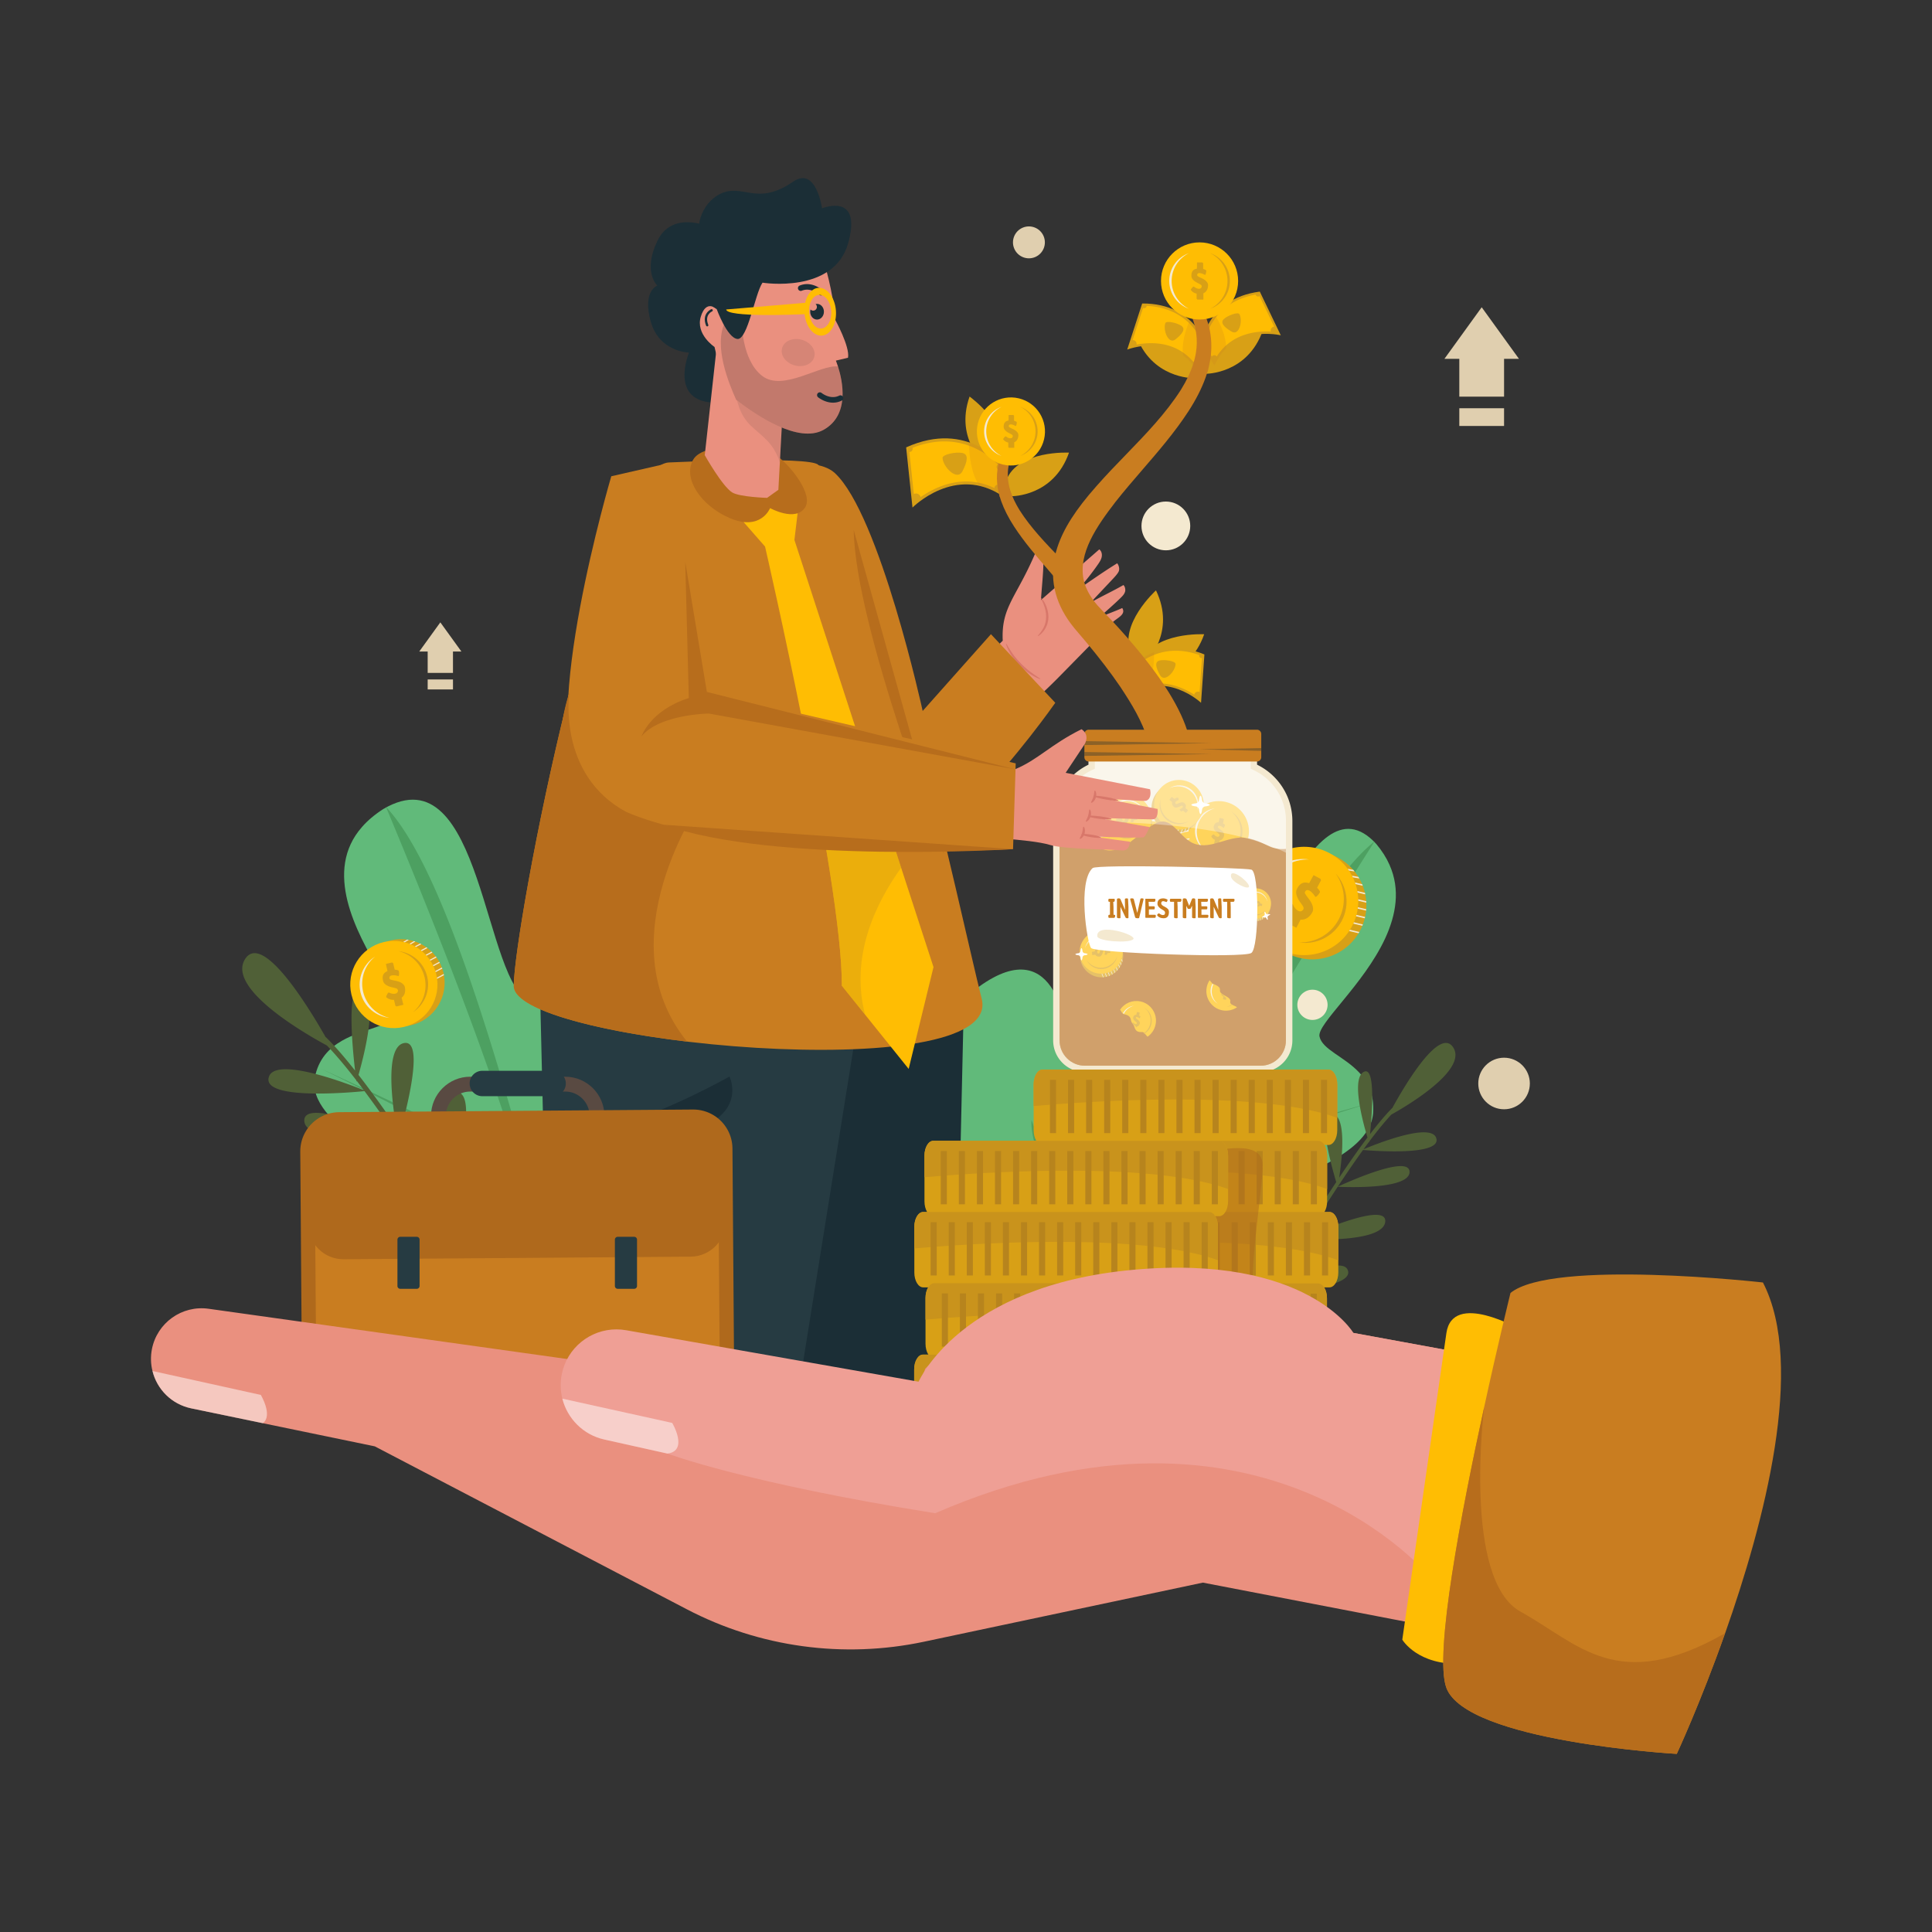 <?xml version="1.0" encoding="utf-8"?>
<svg xmlns="http://www.w3.org/2000/svg" id="Layer_1" style="enable-background:new 0 0 3000 3000" version="1.1" viewBox="0 0 3000 3000" x="0" y="0">
  <rect x="0" y="0" width="3000" height="3000" fill="#333333" stroke="none"/>
  <style>.st0{fill:#61ba7a}.st1{fill:#4da061}.st2{fill:#506037}.st3{fill:#1b2e36}.st4{fill:#263b42}.st5{fill:#ea907f}.st6{fill:#d8776a}.st7{fill:#c97d20}.st8{fill:#b76d1c}.st9{fill:#ffbd03}.st11{opacity:.1;fill:#231f20}.st13{fill:#d8a016}.st14{fill:#f4e9d0}.st15{opacity:.2;fill:#c97d20}.st16{fill:#fff}.st17,.st18{opacity:.35;fill:#fff}.st18{fill:#1b2e36}.st20{fill:#af691c}.st21{fill:#c9931c}.st22{fill:#b7841d}.st24{opacity:.5;fill:#fff}.st26{fill:#e0cfaf}</style>
  <path class="st0" d="M2157.68 1342.99c-4.81-10.94-11.61-21.75-20.68-32.56-105.82-115.7-186.43 235.54-251.82 242.61-65.52 12.14-97.42-60.05-156.67 8.14-59.25 66.99 27.36 105.69-2 139.99-29.36 32.43-132.91-12.81-158.8 21.22-26.16 32.7 44.97 97.82 5.47 138.12-26.69 26.02-84.74 27.62-125.04 49.64-19.49 10.68-34.7 26.16-40.3 51.51-5.94 25.98 1.75 64.89 14.47 104.92h492.98c38.85-31.05 133.75-61.51 126.56-105.46-4.67-28.29-19.88-46.31-34.83-60.72-14.95-14.55-29.62-25.22-32.69-39.1-3.34-15.21 39.9-30.16 81.94-52.31 37.1-19.62 73.26-44.84 75.93-80.87 1.87-28.82-8.01-48.17-21.62-62.72-23.22-24.82-57.38-35.76-61.65-55.91-4.4-19.08 68.46-79.93 102.09-152.66 16.66-36.3 23.74-75.4 6.66-113.84z"/>
  <path class="st0" d="M1494.42 1553.04c-65.52 12.14-97.42-60.05-156.67 8.14-59.25 66.99 27.36 105.69-2 139.99-29.36 32.43-132.91-12.81-158.8 21.22-26.16 32.7 44.97 97.82 5.47 138.12-26.69 26.02-84.74 27.62-125.04 49.64-19.49 10.68-34.7 26.16-40.3 51.51-5.94 25.98 1.75 64.89 14.47 104.92h492.98c38.85-31.05 133.75-61.51 126.56-105.46-4.67-28.29-19.88-46.31-34.83-60.72-14.95-14.55-29.62-25.22-32.69-39.1-3.34-15.21 39.9-30.16 81.94-52.31 37.1-19.62 73.26-44.84 75.93-80.87 1.87-28.82-8.01-48.17-21.62-62.72-23.22-24.82-57.38-35.76-61.65-55.91-4.41-19.08-22.63-182.93-163.75-56.45z"/>
  <path class="st1" d="M1520.84 2066.58h10.04c-18.46-24.64-35.41-50.14-47.21-74-12.77-26.17-24.45-73.68-24.45-73.73-3.27 21.73 2.82 46.22 14.53 71.69 11.44 24.56 28.37 50.75 47.09 76.04zM1936.55 1630.44c93.55-161.87 197.37-322.54 197.77-323.88-60.05 47.91-137.85 175.48-231.13 356.17-20.95 40.57-42.7 83.67-65.12 129.18-3.33-17.35-6.67-34.7-10.01-52.18-12.95-67.93-26.02-136.25-39.1-205.24 11.21 70.99 22.55 141.32 33.76 210.98 3.2 19.62 6.27 39.1 9.47 58.58-10.94 21.89-21.75 43.9-32.96 66.72-26.56 54.45-51.78 106.36-74.6 153.33-.53.93-1.07 2-1.47 3.07-2.13 4.27-4.14 8.27-6.14 12.54-6.54-14.95-25.62-64.06-46.44-118.5-32.3-84.61-68.73-181.89-68.86-181.89-3.07 30.43 29.63 117.84 60.32 192.3 7.87 19.22 15.75 37.63 22.68 53.92 14.68 34.16 25.89 58.98 27.22 62.19.53-.13.93-.27 1.33-.4-3.19 6.54-6.31 12.94-9.39 19.25h9.57c5.69-11.65 11.54-23.65 17.57-36.06 25.35-6.67 50.84-13.21 76.33-19.48 21.08-5.34 42.3-10.41 63.52-15.48 53.78-12.81 107.96-24.82 162.14-36.16-51.64 9.21-103.02 19.22-154.26 29.89-20.68 4.27-41.37 8.81-62.05 13.35-27.09 6.01-54.18 12.14-81.14 18.55 31.23-63.92 66.59-136.92 104.09-212.72 95.02-33.76 190.7-65.66 287.05-95.55a6644.95 6644.95 0 0 0-281.58 84.74c25.64-50.99 57.94-109.17 91.43-167.22z"/>
  <path class="st0" d="M657.91 2101.52c1.78-2.91 3.66-6.33 5.7-10.67 19-39.98-157.44-110.21-131.54-164.24 13.07-27.14 35.73-41.62 57.11-52.58 21.42-11.09 41.48-18.38 48.81-31.51 7.99-14.4-38.66-39.18-81.97-70.86-38.2-28.03-73.81-61.43-67.27-97.96 5.55-29.16 22.31-46.19 42.17-57.59 33.87-19.44 76.84-22.55 87.25-41.66 10.28-18.02-58.76-95.32-78.64-175.5-9.8-39.99-7.59-80.59 22.74-115 8.57-9.81 19.44-19.03 32.98-27.74 155.05-91.17 155.22 277.37 229.94 299.35 73.52 27.07 130.27-37.62 181.39 43.89 51.45 80.31-60.42 99.11-35.23 140 25.7 39.03 159.18 17.58 180.38 57.42 21.87 38.57-78.95 87.24-43.48 136.44 24.29 32.03 91.88 46.89 133.19 78.04 19.97 15.09 33.64 34 33.4 60.55-.01 8.92-2.2 18.93-5.91 29.6H657.91z"/>
  <path class="st1" d="M943.96 2032.49c-26.37 30.7-46.17 52.89-48.59 55.77-.59-.25-1.02-.48-1.45-.7 1.29 4.73 2.55 9.34 3.81 13.95h-10.61c-3.09-11.3-6.24-22.84-9.49-34.77-27.92-12.44-56.03-24.78-84.21-36.85-23.27-10.13-46.77-20.04-70.28-29.94-59.58-25.05-119.84-49.4-180.28-73.08 58.04 20.97 115.56 42.68 172.74 65.03 23.09 8.98 46.11 18.23 69.13 27.47 30.13 12.17 60.23 24.48 90.09 37.02-19.43-70.85-41.28-151.69-64.87-235.82-102.27-55.35-205.83-109-310.7-160.8a8439.602 8439.602 0 0 1 307.19 148.78c-16.34-56.67-38.56-122.04-62.23-187.56-66.16-182.73-144.69-366.6-144.8-368.02 57.51 61.47 114.42 206.41 175.22 407.84 13.66 45.23 27.58 93.16 41.63 143.64 8.56-16.53 17.13-33.06 25.73-49.73 33.4-64.76 67.07-129.88 100.91-195.67-32.19 68.21-64.36 135.73-96.19 202.61-9.02 18.82-17.84 37.55-26.83 56.24 6.95 24.32 13.7 48.73 20.71 74.04 16.5 60.34 32.12 117.85 46.25 169.89.38 1.05.72 2.24.9 3.39 1.35 4.75 2.63 9.19 3.82 13.91 11.67-13.41 47.22-58 86.22-107.52 60.55-76.97 129.35-165.62 129.51-165.59-4.57 31.03-66.34 110.7-122.3 177.92-14.36 17.35-28.53 33.91-41.03 48.55zM1174.12 2101.52h-13.1c5.87-5.38 11.53-10.75 16.65-16.09 21.99-23.17 48.42-67.87 48.44-67.91-2 22.41-15.72 45.43-36.27 68.14-4.82 5.27-10.16 10.56-15.72 15.86z"/>
  <path class="st2" d="M800.63 2058.32a8890.025 8890.025 0 0 0-47.03-78.22c-18.91-.61-164.54-6.46-153.52-42.29 10.82-35.16 132.59 29.77 152.54 40.67-21.35-35.05-43.35-70.57-65.39-105.26-28.7 1.72-159.66 7.34-164.09-33.09-4.33-39.43 126.89 14.26 161.54 29.09-22.44-35.26-44.81-69.49-66.4-101.23-1.92.13-145.62 9.94-145.78-28.05-.17-37.87 142.81 26.62 145.69 27.92-18.12-26.63-35.64-51.39-52.19-73.57-17.92 1.81-157.58 14.8-148.8-21.05 8.62-35.16 128.19 11.72 147.74 19.64-3.7-4.94-7.39-9.87-10.97-14.53-.29.95-.45 1.46-.45 1.46s-.13-.98-.33-2.46c-16.59-21.49-31.89-39.67-45.55-53.88-32.01-17.26-156.13-88.13-127.11-134.18 27.07-42.95 99.22 75.58 125.09 121.1l.12-.13c13.45 13.09 28.89 30.96 45.61 52.1-4.72-40.9-13.69-139.26 11.08-126.06 25.67 13.68 3.02 102.07-5.76 132.83 18.21 23.42 37.89 50.63 58.43 80.42-6.42-38.33-17.38-124.17 12.26-129.86 32.48-6.24 3.34 105.15-6.15 138.77 22.92 33.53 46.74 69.9 70.63 107.45-5.33-31.94-25.21-165.67 14.77-170.06 41.8-4.58-4.83 149.15-12.5 173.62 21.91 34.5 43.73 69.76 64.91 104.53-5.91-48.61-23.11-215.5 19.83-211.61 44.93 4.08-5 180.63-16.04 217.86 17.04 28.02 33.69 55.73 49.42 82.23-3.86-1.4-7.74-2.76-11.6-4.16zM1940.58 2067.5c11.29-19.62 23.06-39.9 35.2-60.52 14.5-.68 126.13-6.78 117.28-34.14-8.69-26.85-101.37 24.3-116.55 32.89 15.98-27.12 32.47-54.61 48.99-81.46 22.03 1 122.54 3.85 125.49-27.21 2.88-30.29-97.17 12.34-123.58 24.11 16.82-27.29 33.6-53.8 49.81-78.38 1.48.08 111.81 6.01 111.51-23.14-.29-29.05-109.25 22.01-111.44 23.04 13.61-20.63 26.77-39.82 39.21-57.01 13.77 1.19 121.04 9.6 113.9-17.8-7-26.87-98.19 10.41-113.1 16.71 2.78-3.83 5.56-7.65 8.26-11.27.23.72.36 1.12.36 1.12s.09-.75.23-1.89c12.49-16.67 24.02-30.79 34.34-41.83 24.36-13.6 118.78-69.33 96.01-104.33-21.24-32.64-75.27 59.08-94.61 94.28l-.09-.09c-10.18 10.19-21.82 24.07-34.41 40.47 3.16-31.42 8.96-106.97-9.9-96.57-19.54 10.78-1.19 78.33 5.9 101.82-13.71 18.17-28.5 39.26-43.92 62.34 4.5-29.47 11.95-95.43-10.85-99.47-24.98-4.43-1.39 80.69 6.26 106.37-17.21 25.97-35.07 54.14-52.98 83.2 3.74-24.56 17.5-127.36-13.21-130.28-32.11-3.05 5.36 114.35 11.52 133.03-16.42 26.71-32.77 53.99-48.63 80.9 3.99-37.35 15.33-165.55-17.56-162.09-34.41 3.63 5.84 138.5 14.72 166.93a6869.26 6869.26 0 0 0-36.99 63.62c2.93-1.15 5.89-2.23 8.83-3.35z"/>
  <path class="st3" d="m1479.87 2293.24 17.18-754.97H984.7l125.21 754.97z"/>
  <path class="st4" d="m1218.48 2293.24 121.06-754.97H838.56l17.77 754.97z"/>
  <path class="st3" d="M1132.7 1671.63s-100.64 57.23-185.5 78.94c0 0 11.84 55.26 142.09 0 68.49-29.05 43.41-78.94 43.41-78.94z"/>
  <g id="Hand_00000020380292757740770480000018183962419945708957_">
    <path class="st5" d="M1608.3 857.32c7.83-.39 12.1 5.24 11.97 14.54-.29 19.82-2.58 39.5-3.91 59.91 29.27-25.79 61.33-52.93 90.6-78.72 4.04 3.05 4.61 8.47 3.58 12.51-1.04 4.04-3.4 7.59-5.78 11.02a388.245 388.245 0 0 1-30.46 38.4c22.66-15.29 38.56-26.8 60.45-40.29 2.61 2.97 3.98 8.66 2.49 12.33-1.49 3.66-6.5 9.02-9.21 11.9-12.32 13.08-22.39 23.78-34.7 36.86 16.43-9.54 34.62-17.77 51.05-27.31 2.5 1.77 3.5 7.12 2.68 10.07-.83 2.95-2.69 5.53-4.83 7.72-10.85 11.13-26.53 24.22-35.56 32.76 11.65-5.3 24.28-9.58 35.94-14.89 6.41 10.21-8.24 15.38-15.07 22.32-28.37 28.8-58.03 59.15-86.4 87.95 0 0-21.48 21.68-39.04 36.66-.85-.98-64-66.68-69.74-71.83 8.04-7.73 24.7-24.36 24.7-24.36-2.64-52.82 21.53-67.08 51.24-137.55z"/>
    <path class="st6" d="M1665.55 921.86c-.62-.75 2.35-4.23 6.63-7.77 4.28-3.54 8.25-5.81 8.87-5.06.62.75-2.35 4.23-6.63 7.77-4.28 3.54-8.25 5.8-8.87 5.06zM1682.53 944.99c-.62-.75 2.35-4.23 6.63-7.77 4.28-3.54 8.25-5.81 8.87-5.06.62.75-2.35 4.23-6.63 7.77-4.28 3.54-8.25 5.8-8.87 5.06zM1696.58 967.93c-.62-.75 2.35-4.23 6.63-7.77s8.25-5.81 8.87-5.06c.62.75-2.35 4.23-6.63 7.77-4.28 3.54-8.25 5.81-8.87 5.06zM1683.53 978.44c-.74.63-9.09-7.93-18.65-19.12-9.56-11.19-16.72-20.77-15.98-21.4s9.09 7.93 18.65 19.12c9.56 11.18 16.71 20.76 15.98 21.4zM1611.47 987.79c-.16-.19.35-1 1.38-2.3.98-1.34 2.75-2.94 4.25-5.44 3.44-4.61 6.96-11.95 7.29-20.66.12-1.08.11-2.15.02-3.21-.07-1.06-.07-2.1-.17-3.12-.34-2.03-.5-4.02-1.02-5.86-.77-3.73-2.02-6.98-3.03-9.71-2.19-5.41-4.01-8.6-3.61-8.89.38-.29 2.99 2.48 5.87 7.85 1.35 2.71 2.9 6.03 3.91 9.96.63 1.93.9 4.07 1.3 6.25.13 1.1.16 2.24.25 3.39.11 1.15.12 2.32 0 3.5-.08 1.18-.17 2.35-.25 3.51-.24 1.13-.47 2.25-.71 3.35-.33 2.23-1.36 4.18-2.03 6.12-1.73 3.72-3.76 6.83-5.85 9.07-1.87 2.45-3.97 3.83-5.27 4.9-1.37 1.01-2.18 1.47-2.33 1.29zM1562.09 999.24c.22-.09.9.81 1.93 2.51 1.03 1.7 2.33 4.22 4.29 7.14 3.68 5.95 9.4 13.79 16.93 21.35 15 15.32 30.83 23.27 30.36 24.12-.18.43-4.46-.95-10.7-4.52-6.22-3.55-14.46-9.26-22.16-17.12-7.77-7.79-13.38-16.17-16.59-22.59-1.72-3.16-2.71-5.91-3.37-7.8-.66-1.91-.91-2.99-.69-3.09z"/>
  </g>
  <path class="st7" d="M1296.17 734.41c-18.41-16.92-55.29-14.56-55.29-14.56s62.82 456.3 98.66 561.04c54.91 160.49 299.1-189.6 299.1-189.6l-99.9-106.53-106.01 119.21S1366 798.61 1296.17 734.41z"/>
  <path class="st7" d="M1524.4 1551.05c-35.11-139.66-154.49-716.46-253.84-829.21-12.36-14.03-230.89-3.78-230.89-3.78-103.4 1.7-241.89 723.2-241.88 812.91.01 89.71 761.72 159.74 726.61 20.08z"/>
  <path class="st8" d="M1066.91 1617.4c-145.41-17.32-269.12-50.28-269.12-86.43 0-49.95 42.92-295.68 98.81-504.02l192.44 216.99s-150.51 215.2-22.13 373.46z"/>
  <g id="Head_00000131347802068588908070000010119758891352432025_">
    <g id="Neck_00000005243014821229368010000014078213605949624970_">
      <path class="st9" d="m1165 784.69-10.13 26.22 33.1 37.78s120.49 522.61 119.19 681.87l103.82 129.24 38.56-158.11-215.97-663.29 4.96-41.42-27.06-23.07-46.47 10.78z"/>
      <path d="m1343.34 1575.6-36.19-45.04c.5-61.02-16.89-175.4-38.52-293.27l99.45 14.22 31.22 95.9c-40.93 56.98-79.27 138.83-55.96 228.19z" style="opacity:.5;fill:#d8a016"/>
      <path class="st8" d="M1075.97 714.44c17.4-32.2 114.99-18.32 133.3-4.42 18.25 13.86 54.04 57.58 40.86 77.98-14.8 22.91-54.34.99-54.34.99s-14.24 36.51-63.08 15.29c-44.53-19.34-72.3-61.04-56.74-89.84z"/>
    </g>
    <path class="st3" d="M1100.57 352.11s-56.77-26.1-79.86 22.09c-23.09 48.18 0 69.27 0 69.27s-23.54 8.18-10.26 55.79c13.27 47.61 59.45 48.2 59.45 48.2s-32.12 76.93 41.16 77.82c73.29.89 175.78-182.82-10.49-273.17z"/>
    <path class="st5" d="m1215.38 636.17-6.72 124.39-17.52 12.53s-42.36-1.28-54.06-8.36c-15.4-9.33-42.73-57.97-42.73-57.97l19.27-174.66 101.76 104.07z"/>
    <path class="st11" d="M1143.37 577.23c-3.13 7.17-2.53 16.47-1.96 24.07 1.62 21.76 7.7 43.06 23.55 58.81 8.16 8.11 17.47 14.96 25.52 23.18 8.64 8.82 14.76 19.05 19.11 30.56.53 1.41.87 2.87 1.37 4.29l4.43-81.98-57.59-58.9c-5.03-3.13-11.35-7.08-14.43-.03z"/>
    <path class="st5" d="m1316.77 555.49-18.84 4.48s1.44 3.46 3.3 9.13c6.93 21.63 19.1 75.37-22.56 98.43-38.95 21.55-104.26-22.47-135.61-46.81-11.07-8.62-17.91-14.79-17.91-14.79l-15.63-67.17s-29.74-19.69-21.29-47.15c8.37-27.46 24.59-11.74 24.59-11.74s59.4-130.03 165.86-75.7c0 0 15.72 49.34 18 91.93-.01 0 23.47 42.58 20.09 59.39z"/>
    <path d="M1278.67 667.53c-38.95 21.55-104.26-22.47-135.61-46.81-10.98-24.93-35.91-83.39-16.81-121.5h25.6s-.68 59.65 31.68 84.49c32.36 24.93 90.07-18 117.7-14.62 6.93 21.64 19.09 75.37-22.56 98.44z" style="opacity:.2;fill:#231f20"/>
    <path class="st3" d="M1300.5 624.44c-16.05 3.87-29.57-7.07-30.21-7.61a4.31 4.31 0 0 1-.58-6.06 4.344 4.344 0 0 1 6.07-.61c.56.46 13.68 10.92 27.34 4.18 2.12-1.08 4.72-.19 5.79 1.94 1.06 2.14.19 4.72-1.94 5.79a30.476 30.476 0 0 1-6.47 2.37zM1248.34 441.54c16.29-2.7 28.98 9.19 29.58 9.77 1.72 1.64 1.78 4.36.14 6.09-1.64 1.72-4.37 1.78-6.1.16-.52-.49-12.85-11.89-26.97-6.14-2.19.93-4.73-.15-5.63-2.36-.9-2.21.15-4.73 2.36-5.63 2.26-.92 4.47-1.53 6.62-1.89z"/>
    <path class="st3" d="M1112.84 479.83s16.16 44.83 32.17 46.51c16.01 1.68 27.22-70.04 38.99-87.41 0 0 111.04 17.93 133.13-61.64 22.08-79.57-40.67-53.79-40.67-53.79s-9.11-65.94-44.83-41.46c-48.79 33.44-69.48 11.21-98.62 14.57-29.14 3.36-54.55 38.1-46.32 71.72 0 0-36.6 75.08 26.15 111.5z"/>
    <path class="st3" d="M1098.12 506.84c-.72 0-1.39-.43-1.67-1.13-7.54-18.75 7.68-25.45 7.84-25.52.92-.39 1.96.03 2.36.95.39.92-.03 1.97-.94 2.37-.5.22-12.1 5.45-5.91 20.87.37.92-.08 1.97-1 2.35-.23.07-.45.11-.68.11z"/>
    <path class="st11" d="M1264.38 554.27c-3.01 11.01-16.63 16.88-30.43 13.11-13.8-3.77-22.55-15.75-19.54-26.76 3.01-11.01 16.63-16.88 30.43-13.11 13.8 3.77 22.55 15.75 19.54 26.76z"/>
    <path class="st3" d="M1279.38 484.04c0 6.74-4.78 12.2-10.68 12.2-5.85 0-10.62-5.45-10.62-12.2 0-1.18.17-2.3.51-3.37 1.07 1.01 2.53 1.69 4.1 1.69 3.2 0 5.79-2.59 5.79-5.79 0-1.8-.79-3.37-2.08-4.44.73-.17 1.52-.28 2.3-.28 5.9 0 10.68 5.45 10.68 12.19z"/>
    <path class="st9" d="M1298 482.28c-1.56-20.63-13.78-36.33-27.34-35.31-9.76.74-17.54 10.19-20.45 23.25l-122.59 10.34c.93 12.34 107.19 7.97 121.71 7.31 2.14 19.5 13.97 34.22 26.93 33.24 13.57-1.02 23.29-18.39 21.74-38.83zm-22.56 27.87c-9.48.72-17.98-10.41-19.06-24.72-1.1-14.49 5.64-26.78 15.11-27.49 9.48-.72 18.17 10.4 19.26 24.89 1.09 14.31-5.83 26.6-15.31 27.32z"/>
  </g>
  <path class="st13" d="M688.59 1510.37c8.67 36.38-13.79 72.9-50.17 81.57-36.38 8.67-72.9-13.79-81.57-50.17-8.67-36.38 13.79-72.9 50.17-81.57 36.38-8.67 72.9 13.79 81.57 50.17z"/>
  <path class="st9" d="M677.45 1513.03c8.67 36.38-13.79 72.9-50.17 81.57-36.38 8.67-72.9-13.79-81.57-50.17-8.67-36.38 13.79-72.9 50.17-81.57 36.38-8.67 72.9 13.79 81.57 50.17z"/>
  <path class="st13" d="M663.36 1516.39c5.24 21.98-4.4 44.03-22.4 55.57 15.5-12.8 23.29-33.73 18.32-54.6-4.97-20.87-21.36-36.04-40.97-40.47 21.27 2.19 39.82 17.52 45.05 39.5z"/>
  <path class="st14" d="M559.8 1541.07c5.24 21.98 23.79 37.31 45.06 39.5-19.61-4.43-36-19.6-40.97-40.47-4.98-20.87 2.81-41.8 18.32-54.6-18.01 11.54-27.65 33.59-22.41 55.57z"/>
  <path class="st13" d="M604.85 1519.35c.22.92.9 1.54 2.04 1.88 1.14.34 2.06.59 2.77.75.71.17 1.76.38 3.16.66 4.68.82 8.33 2.1 10.96 3.84 2.63 1.74 4.2 3.7 4.72 5.87.85 3.56.85 6.8 0 9.73-.85 2.93-2.48 5.29-4.9 7.08l2.73 11.08-10.67 2.54-1.7-1.05-2.19-9.2c-4.38.2-8.22-1.04-11.52-3.71-.26-.06-.41-.2-.47-.44-.06-.23-.08-.52-.08-.89 0-.36.45-1.46 1.35-3.28.9-1.82 1.72-2.82 2.47-3 .23-.05.49.01.77.18 3.61 1.69 6.85 2.19 9.72 1.5 1.6-.38 2.7-1.13 3.29-2.24.58-1.11.74-2.21.48-3.3-.26-1.09-.93-1.87-2.01-2.34-1.08-.47-2.38-.87-3.88-1.21l-2.45-.55a7.11 7.11 0 0 1-.53-.15c-.23-.07-.44-.11-.62-.12-3.27-.73-6.17-1.94-8.72-3.6-2.55-1.67-4.14-3.82-4.77-6.46-.9-3.78-.79-6.88.33-9.3 1.12-2.42 3.3-4.32 6.55-5.7l-2.47-11.14 9.55-2.27 1.71 1.05 2.42 10.15c2.14.09 3.85.41 5.13.96l.09-.02c.53.18.88.46 1.06.84.18.38.34 1.25.48 2.61.22 3.46-.07 5.29-.87 5.48-.17.04-.36.03-.56-.05l-3.66-.86c-2.7-.39-4.94-.37-6.71.06-2.56.73-3.56 2.27-3 4.62z"/>
  <path class="st14" d="m654.18 1466.12-8.14 4.32c-.6-.36-1.2-.7-1.81-1.03l8.04-4.27c.65.32 1.29.64 1.91.98zM663.67 1472.13l-8.68 4.61c-.49-.41-.99-.82-1.5-1.21l8.59-4.56c.53.38 1.06.76 1.59 1.16zM671.46 1479.05l-9.12 4.84c-.4-.46-.82-.91-1.23-1.35l9.05-4.8c.44.42.87.86 1.3 1.31zM677.83 1486.7l-9.5 5.04c-.32-.5-.66-.99-.99-1.48l9.43-5c.36.47.71.95 1.06 1.44zM682.92 1495.04l-9.87 5.24c-.24-.54-.51-1.07-.77-1.6l9.81-5.21c.28.52.57 1.04.83 1.57zM686.75 1504.04l-10.24 5.43c-.17-.57-.34-1.14-.53-1.71l10.18-5.41c.2.56.4 1.13.59 1.69zM689.04 1512.39c.13.6.24 1.2.35 1.81l-10.67 5.66c-.08-.61-.17-1.24-.27-1.85l10.59-5.62zM634.79 1459.43l-6.23 3.74a34.9 34.9 0 0 0-2.45-.59l5.98-3.58c.91.12 1.81.25 2.7.43zM644.95 1462.09l-7.05 4.23c-.68-.29-1.37-.57-2.06-.84l6.87-4.12c.75.24 1.5.48 2.24.73z"/>
  <path class="st8" d="m1325.63 822.82 140.53 504.31c0 .01-138.06-352.55-140.53-504.31z"/>
  <path class="st13" d="M1571.15 770.48s64.94.73 88.79-67.63c0 0-79.5-4.1-97.39 42.94l8.6 24.69zM1780.05 1027.36s46.43-45.4 14.96-110.61c0 0-59.11 53.32-38.5 99.23l23.54 11.38z"/>
  <path class="st13" d="M1781.05 1052.49s64.94.73 88.79-67.63c0 0-79.5-4.1-97.39 42.94l8.6 24.69zM1852.46 587.13s-64.94.73-88.79-67.63c0 0 79.5-4.1 97.39 42.94l-8.6 24.69zM1872.26 580.39s64.94.73 88.79-67.63c0 0-79.5-4.1-97.39 42.94l8.6 24.69zM1532.62 724.03s-51.15-40.01-27.05-108.28c0 0 64.63 46.48 49.2 94.38l-22.15 13.9z"/>
  <path class="st13" d="m1557.07 770.48.6-47.08s-53.94-72.36-150.61-28.72l9.85 93.46s66.63-67.49 140.16-17.66z"/>
  <path class="st9" d="M1415.44 700.62c-.98.83-2.18 1.2-3.35 1.1l6.87 65.45c2.96-1.56 6.73-.97 9 1.69a6.8 6.8 0 0 1 1.52 3.06c23.43-16.24 66.98-37.18 114.74-13.97-.01-1.5.7-3.01 1.95-4.08a5.556 5.556 0 0 1 6.16-.72l.32-23.3c-1.41.12-2.87-.46-3.88-1.65-1.76-2.06-1.52-5.11.51-6.84l.14-.12c-12.88-13.55-59.41-54.43-132.48-25.89.59 1.84.07 3.92-1.5 5.27z"/>
  <path class="st13" d="M1463.58 711.26c.98 14.28 22.72 36.23 30.86 20.57 8.14-15.66 9.67-26.26.16-28.41-9.52-2.15-31.42 2-31.02 7.84z"/>
  <path class="st15" d="m1557.67 723.4-.6 47.08c-12.45-8.44-24.7-13.51-36.47-16.11-13.03-20.13-15.85-48.6-16.09-67.55 34.69 11.81 53.16 36.58 53.16 36.58z"/>
  <path class="st13" d="m1858.62 575.58 15.78-34.25s-15.89-70.51-100.83-70.09l-23.24 71.59s70.73-27.67 108.29 32.75z"/>
  <path class="st9" d="M1777.77 478.32c-.99.29-1.99.16-2.81-.28l-16.3 50.12c2.67-.17 5.24 1.49 6.03 4.17.27.92.31 1.83.12 2.73 22.44-4.25 61.11-5.38 88.5 27.16.48-1.1 1.49-1.98 2.76-2.35 1.8-.53 3.64.12 4.74 1.48l7.82-16.94c-1.07-.37-1.95-1.27-2.3-2.47-.61-2.08.56-4.23 2.6-4.84l.14-.04c-5.01-14.11-25.73-59.17-88.49-62.1a3.948 3.948 0 0 1-2.81 3.36z"/>
  <path class="st13" d="M1809.52 501.79c-3.94 10.76 4.82 33.91 15.87 25.1 11.05-8.81 15.64-16.06 9.37-20.74-6.26-4.66-23.63-8.76-25.24-4.36z"/>
  <path class="st15" d="m1874.4 541.33-15.78 34.25c-6.36-10.23-13.67-17.93-21.43-23.67-2.97-18.97 4.24-40.72 10.23-54.66 21.54 19.94 26.98 44.08 26.98 44.08z"/>
  <path class="st13" d="m1885.83 567.56-20.2-31.84s6.34-72 90.58-82.91l32.59 67.85c-.01-.01-73.8-17.99-102.97 46.9z"/>
  <path class="st9" d="M1952.99 460.38c1.02.16 1.99-.1 2.75-.66l22.84 47.5c-2.67.18-4.99 2.17-5.42 4.94-.15.95-.06 1.85.25 2.72-22.8-1.21-61.29 2.83-84.08 38.73-.62-1.03-1.74-1.76-3.05-1.96a4.44 4.44 0 0 0-4.5 2.1L1871.76 538c1.01-.51 1.76-1.52 1.95-2.75.33-2.15-1.11-4.12-3.23-4.45l-.15-.02c3.08-14.65 17.6-62.08 79.41-73.35.38 1.5 1.61 2.7 3.25 2.95z"/>
  <path class="st13" d="M1924.65 487.88c5.34 10.14-.25 34.25-12.38 27s-17.64-13.83-12.05-19.3c5.58-5.47 22.25-11.85 24.43-7.7z"/>
  <path class="st15" d="m1865.62 535.72 20.2 31.84c4.94-10.99 11.16-19.6 18.08-26.32.41-19.2-9.63-39.79-17.43-52.81-18.68 22.64-20.85 47.29-20.85 47.29z"/>
  <path class="st13" d="m1752.29 1081.14-1.82-37.66s41.12-59.44 119.73-27.27l-5.23 75.09c0-.01-55.24-52.13-112.68-10.16z"/>
  <path class="st9" d="M1863.66 1021.2c.81.64 1.78.9 2.71.79l-3.64 52.58c-2.41-1.16-5.41-.58-7.15 1.61-.6.75-.97 1.58-1.13 2.49-19.22-12.33-54.66-27.85-92.23-7.92-.03-1.2-.64-2.39-1.68-3.21a4.433 4.433 0 0 0-4.95-.4l-.92-18.64c1.13.05 2.28-.45 3.06-1.43a3.876 3.876 0 0 0-.6-5.46l-.12-.09c9.93-11.21 46-45.25 105.3-24.48-.42 1.48.06 3.13 1.35 4.16z"/>
  <path class="st13" d="M1825.43 1031.09c-.37 11.45-17.15 29.64-24.11 17.34-6.96-12.3-8.49-20.75-.93-22.74 7.55-1.99 25.2.71 25.04 5.4z"/>
  <path class="st15" d="m1750.47 1043.48 1.82 37.66c9.73-7.11 19.39-11.52 28.73-13.93 9.85-16.48 11.3-39.34 10.96-54.52-27.43 10.44-41.51 30.79-41.51 30.79z"/>
  <path class="st14" d="M1848.19 816.66c0 20.91-16.95 37.86-37.86 37.86s-37.86-16.95-37.86-37.86 16.95-37.86 37.86-37.86 37.86 16.95 37.86 37.86z"/>
  <path class="st13" d="M2111.96 1444.91c-21.69 41.07-72.56 56.78-113.63 35.09-41.07-21.69-56.78-72.56-35.09-113.63 21.69-41.07 72.56-56.78 113.63-35.09 41.07 21.69 56.78 72.57 35.09 113.63z"/>
  <path class="st9" d="M2099.39 1438.28c-21.69 41.07-72.56 56.78-113.63 35.09-41.07-21.69-56.78-72.56-35.09-113.63 21.69-41.07 72.56-56.78 113.63-35.09 41.07 21.68 56.78 72.56 35.09 113.63z"/>
  <path class="st13" d="M2083.49 1429.88c-13.1 24.81-40.16 37.51-66.42 33.55 24.95.75 49.36-12.43 61.8-35.99 12.44-23.56 9.56-51.14-5.12-71.33 18.08 19.45 22.84 48.96 9.74 73.77z"/>
  <path class="st14" d="M1966.58 1368.13c-13.1 24.81-8.34 54.31 9.74 73.77-14.69-20.19-17.57-47.77-5.12-71.33 12.44-23.56 36.85-36.73 61.8-35.99-26.26-3.96-53.32 8.74-66.42 33.55z"/>
  <path class="st13" d="M2026.44 1384.7c-.55 1.04-.43 2.19.37 3.43.79 1.25 1.45 2.24 1.98 2.97.52.73 1.33 1.8 2.41 3.21 3.71 4.61 6.07 8.81 7.11 12.6 1.03 3.78.9 6.91-.4 9.37-2.13 4.03-4.79 7.06-7.99 9.11s-6.67 2.91-10.4 2.6l-6.54 12.61-12.07-6.38-.73-2.38 5.5-10.42c-4.26-3.41-6.84-7.72-7.74-12.93-.19-.27-.22-.53-.08-.79s.36-.56.66-.9c.3-.34 1.62-.99 3.96-1.96s3.93-1.23 4.77-.78c.26.14.45.41.57.8 2 4.54 4.62 7.67 7.87 9.39 1.82.96 3.45 1.16 4.91.6 1.46-.56 2.51-1.45 3.16-2.69.65-1.23.66-2.51.04-3.84-.63-1.33-1.51-2.77-2.64-4.32-1.13-1.55-1.74-2.4-1.84-2.53-.1-.13-.22-.33-.38-.57-.16-.25-.32-.46-.48-.63-2.46-3.37-4.19-6.88-5.21-10.53-1.02-3.65-.74-6.97.84-9.96 2.26-4.28 4.91-7.1 7.95-8.44 3.03-1.35 6.64-1.33 10.81.04l6.83-12.46 10.81 5.71.74 2.38-6.07 11.49c1.93 1.85 3.27 3.55 4.02 5.11l.1.05c.35.6.45 1.15.31 1.66s-.71 1.45-1.69 2.84c-2.64 3.42-4.41 4.89-5.32 4.41-.2-.1-.36-.27-.48-.5l-2.72-3.8c-2.21-2.58-4.32-4.4-6.33-5.46-3.01-1.4-5.21-.77-6.61 1.89z"/>
  <path class="st14" d="m2116.07 1375.42-11.14-2.63c-.26-.82-.55-1.63-.85-2.44l11 2.59c.35.83.69 1.66.99 2.48zM2120 1388.8l-11.88-2.81c-.13-.78-.25-1.57-.41-2.36l11.76 2.77c.18.81.37 1.6.53 2.4zM2121.61 1401.64l-12.47-2.95c0-.76-.02-1.51-.04-2.27l12.37 2.93c.07.76.11 1.53.14 2.29zM2121.3 1414l-13-3.07c.11-.73.2-1.46.29-2.19l12.9 3.05c-.05.73-.12 1.47-.19 2.21zM2119.22 1425.95l-13.51-3.19c.22-.71.4-1.41.59-2.12l13.42 3.17c-.15.72-.31 1.44-.5 2.14zM2115.43 1437.5l-14.01-3.31c.31-.67.62-1.35.9-2.03l13.93 3.29c-.26.67-.53 1.36-.82 2.05zM2110.74 1447.16c-.37.67-.76 1.32-1.15 1.98l-14.59-3.45c.43-.64.85-1.3 1.26-1.95l14.48 3.42zM2103.45 1353.3l-8.88-1.61a58.59 58.59 0 0 0-1.8-2.56l8.51 1.55c.74.86 1.48 1.73 2.17 2.62zM2110.75 1364.11l-10.05-1.82c-.4-.83-.81-1.65-1.24-2.46l9.79 1.78c.51.82 1.01 1.65 1.5 2.5z"/>
  <path class="st7" d="m1877.7 508.81-.03-.14c-2.11-8.52-5.21-17.26-9.22-25.96l-18.23 7.95c7.6 18.47 9.95 38.14 6.81 56.89l.03.01c-.07.33-.13.66-.18 1.01l-.33 1.72c-.3 1.46-.5 2.4-.62 3.05-.04.16-.08.33-.11.5l-.48 2.32-.75 2.77c-.4 1.47-.66 2.44-.83 3.13-.05.17-.11.34-.15.52l-.64 2.03c-4 12.78-10.25 25.98-19.1 40.36-23.64 37.08-54.97 69.44-85.28 100.74-15.34 15.84-31.2 32.22-46.02 49.13-32.52 36.69-51.26 66.09-60.79 95.33-12.77 39.21-7.15 76.98 16.72 112.26 6.01 8.87 13.27 17.3 20.3 25.46 2.64 3.07 5.14 5.96 7.56 8.88 20.88 24.99 38.14 47.57 52.77 69.02 19.51 29.25 34.27 54.46 42.9 82.41 2.7 9.56 4.31 17.44 3.44 24.76l-.04.28c-.01.06-.03.12-.04.18-.32.73-.65 1.7-.81 2.91l-.13 1 .62 8.94 11.27 1.74 38.67 27.91 5.81-8.14c.41-.57.9-1.31 1.24-1.85l.02-.03 4.44.88v-10.07l.63-2.2c8.75-30.51-2.06-70.61-32.13-119.19-18.36-29.66-43.37-61.9-76.45-98.56l-.1-.11c-1.28-1.38-3.56-3.86-5.93-6.43-2.81-3.05-5.74-6.24-7.36-7.97-1.82-1.91-3.77-3.95-5.78-6.05-5.33-5.57-10.83-11.32-15.38-16.33-.61-.78-1.43-1.76-2.29-2.79-.95-1.14-2.24-2.69-2.7-3.32-.53-.75-1.39-1.94-2.16-3.01l-1.12-1.56c-6.43-9.24-10.96-19.29-13.12-29.07-8.36-41.19 19.84-82.22 49.46-120.72 13.37-16.98 27.87-33.78 41.9-50.02 24.65-28.55 50.14-58.07 71.3-90.56 11.86-18.28 20.61-35.48 26.76-52.6l.09-.25c.23-.7.73-2.24 1.25-3.82.5-1.55 1.02-3.12 1.28-3.92l.29-1.02h.41l1.7-7.84c.39-1.82.89-4.17 1.32-6.25l.37-1.76.12-.68c.12-.89.28-1.86.44-2.87.36-2.31.77-4.92.96-7.23 1.44-13.8.56-28.24-2.58-41.77z"/>
  <path class="st7" d="M1656.95 919.73c-9.31-11.65-19.24-23.16-28.88-34.32-18.45-21.37-37.52-43.46-53.37-67.78-8.87-13.68-15.42-26.56-20.03-39.37l-.06-.19c-.17-.52-.55-1.68-.93-2.86-.38-1.16-.76-2.34-.96-2.94l-.22-.76h-.31l-1.27-5.87c-.3-1.36-.66-3.12-.99-4.68l-.28-1.32-.09-.51c-.09-.66-.21-1.39-.33-2.15-.27-1.73-.58-3.68-.72-5.42-1.09-10.33-.43-21.13 1.92-31.26l.03-.11c1.58-6.38 3.9-12.92 6.9-19.43l13.64 5.95c-5.68 13.83-7.45 28.55-5.1 42.58h-.02c.05.24.09.5.13.76l.24 1.29c.23 1.1.37 1.8.46 2.28l.09.37.36 1.74.56 2.07c.3 1.1.49 1.83.62 2.34.04.13.08.25.12.39l.48 1.52c2.99 9.56 7.67 19.44 14.29 30.21 17.69 27.75 41.14 51.97 63.82 75.39 11.48 11.86 23.35 24.11 34.44 36.77.7.79 1.39 1.57 2.07 2.35-8.83 4.4-17.71 8.71-26.61 12.96z"/>
  <path class="st14" d="M1951.96 1187.4v-13.56c0-2.63-.21-5.2-.64-7.72-.26-1.61-.61-3.18-1.03-4.72a46.85 46.85 0 0 0-7.18-14.98c-3.02-4.18-7.94-6.58-13.1-6.58h-217.9c-5.25 0-10.19 2.51-13.25 6.78-.95 1.33-1.84 2.71-2.65 4.14-1.13 2-2.12 4.09-2.94 6.26-1.3 3.34-2.21 6.87-2.69 10.52-.29 2.06-.42 4.16-.42 6.3v13.56c-32.45 15.74-54.82 48.99-54.82 87.47v340.66c0 27.21 22.06 49.28 49.28 49.28h272.91c27.21 0 49.27-22.06 49.27-49.26v-340.67c-.03-38.49-22.4-71.74-54.84-87.48z"/>
  <path class="st9" d="M1832.8 1331.46c-5.22 25.38-30.02 41.73-55.4 36.51-25.38-5.22-41.73-30.02-36.51-55.4 5.22-25.38 30.02-41.73 55.4-36.51 25.38 5.22 41.73 30.02 36.51 55.4z"/>
  <path class="st13" d="M1822.97 1329.44c-3.15 15.33-15.66 26.36-30.35 28.33 13.49-3.49 24.51-14.35 27.5-28.92 2.99-14.56-2.85-28.89-13.87-37.42 12.72 7.62 19.87 22.68 16.72 38.01z"/>
  <path class="st14" d="M1750.71 1314.6c-3.15 15.33 4 30.4 16.72 38-11.01-8.53-16.86-22.85-13.87-37.42 2.99-14.56 14.01-25.42 27.5-28.92-14.68 1.98-27.19 13-30.35 28.34z"/>
  <path class="st13" d="M1785.53 1315.15c-.12.56.1 1.08.64 1.55.54.48.98.85 1.33 1.12.34.27.87.66 1.56 1.17 2.36 1.65 4.04 3.29 5.03 4.92 1 1.63 1.36 3.1 1.09 4.43-.45 2.17-1.28 3.95-2.49 5.34-1.21 1.39-2.72 2.27-4.5 2.63l-1.34 6.78-6.51-1.34-.67-1.01 1.15-5.61c-2.45-1.02-4.24-2.68-5.37-4.99-.12-.1-.17-.22-.14-.36.03-.14.09-.31.19-.51s.62-.68 1.58-1.45c.96-.77 1.67-1.11 2.12-1.01.14.03.27.13.38.3 1.55 1.85 3.2 2.96 4.95 3.31.98.2 1.77.07 2.38-.39.6-.46.97-1.02 1.11-1.69.14-.66-.03-1.26-.51-1.8-.47-.53-1.08-1.09-1.82-1.66-.74-.57-1.14-.88-1.2-.93-.06-.05-.15-.12-.26-.22-.11-.09-.21-.17-.31-.23-1.61-1.24-2.89-2.64-3.86-4.21-.97-1.57-1.29-3.16-.96-4.76.48-2.31 1.33-3.98 2.56-5.02 1.23-1.04 2.92-1.52 5.06-1.45l1.5-6.75 5.82 1.2.67 1.01-1.27 6.19c1.15.6 2.01 1.21 2.57 1.84l.05.01c.24.23.37.48.37.73 0 .26-.13.78-.4 1.56-.77 1.96-1.39 2.88-1.88 2.78a.547.547 0 0 1-.29-.17l-1.79-1.41c-1.38-.9-2.62-1.47-3.7-1.69-1.6-.24-2.54.35-2.84 1.79zM1895.19 1374.04c-16.51 20.9-46.83 24.47-67.73 7.96-20.9-16.51-24.47-46.83-7.96-67.73 16.51-20.9 46.83-24.47 67.73-7.96 20.91 16.5 24.47 46.83 7.96 67.73z"/>
  <path class="st9" d="M1888.8 1368.99c-16.51 20.9-46.83 24.47-67.73 7.96-20.9-16.51-24.47-46.83-7.96-67.73 16.51-20.9 46.83-24.47 67.73-7.96 20.9 16.5 24.46 46.82 7.96 67.73z"/>
  <path class="st13" d="M1880.7 1362.59c-9.97 12.63-26.55 16.97-40.95 12.01 14 3.02 29.13-1.87 38.6-13.86 9.47-11.99 10.71-27.85 4.53-40.76 8.18 12.85 7.79 29.99-2.18 42.61z"/>
  <path class="st14" d="M1821.2 1315.6c-9.97 12.63-10.36 29.76-2.19 42.62-6.18-12.92-4.93-28.77 4.53-40.76 9.47-11.99 24.61-16.88 38.6-13.86-14.39-4.97-30.97-.62-40.94 12z"/>
  <path class="st13" d="M1852.85 1332.4c-.35.45-.4 1-.13 1.67.27.66.49 1.19.68 1.59.18.4.47.98.87 1.74 1.36 2.52 2.12 4.73 2.28 6.62.16 1.89-.18 3.37-1.02 4.43-1.37 1.73-2.9 2.94-4.6 3.64-1.7.69-3.43.8-5.18.32l-4.22 5.43-5.19-4.1-.14-1.2 3.54-4.48c-1.73-2-2.58-4.28-2.55-6.84-.07-.14-.06-.27.03-.38.09-.11.22-.23.39-.37.17-.13.86-.33 2.06-.58 1.2-.26 1.98-.24 2.34.05.11.09.18.23.2.43.55 2.34 1.53 4.06 2.92 5.16.78.62 1.54.86 2.29.72.74-.14 1.32-.47 1.74-1 .42-.53.54-1.14.36-1.83-.18-.69-.47-1.45-.88-2.29-.4-.84-.62-1.29-.65-1.37-.04-.07-.08-.17-.13-.31-.05-.13-.11-.25-.17-.34-.87-1.82-1.39-3.65-1.56-5.47-.16-1.83.26-3.38 1.27-4.67 1.45-1.84 2.96-2.95 4.53-3.32 1.56-.37 3.28-.05 5.14.97l4.35-5.33 4.64 3.67.14 1.2-3.9 4.94c.76 1.05 1.24 1.98 1.47 2.79l.04.03c.11.32.11.59 0 .82-.11.23-.47.63-1.06 1.2-1.56 1.4-2.53 1.94-2.92 1.63a.562.562 0 0 1-.19-.28l-.96-2.05c-.83-1.42-1.67-2.47-2.54-3.16-1.28-.93-2.38-.82-3.29.32z"/>
  <path class="st14" d="m1904.75 1335.28-6.01-2.64c-.06-.49-.14-.98-.22-1.47l5.94 2.61c.1.5.2 1 .29 1.5zM1905.57 1343.23l-6.41-2.82c.01-.45.02-.91.01-1.37l6.34 2.79c.03.47.05.93.06 1.4zM1905.14 1350.64l-6.73-2.96c.08-.43.15-.86.21-1.28l6.67 2.94c-.03.43-.09.86-.15 1.3zM1903.68 1357.57l-7.01-3.08c.14-.4.26-.8.39-1.2l6.96 3.06c-.11.41-.22.82-.34 1.22zM1901.26 1364.1l-7.29-3.2c.2-.37.37-.75.55-1.13l7.24 3.19c-.15.38-.32.76-.5 1.14zM1897.92 1370.22l-7.56-3.33c.24-.35.49-.7.72-1.05l7.52 3.31c-.22.35-.44.71-.68 1.07zM1894.27 1375.18c-.28.34-.57.66-.86.99l-7.87-3.46c.31-.32.62-.64.92-.97l7.81 3.44zM1899.93 1321.49l-4.84-1.83c-.23-.55-.49-1.09-.75-1.63l4.64 1.76c.33.56.65 1.12.95 1.7zM1902.92 1328.34l-5.48-2.07c-.14-.51-.29-1.02-.44-1.52l5.34 2.02c.2.52.39 1.04.58 1.57z"/>
  <path class="st13" d="M1940.21 1387.87c-21.12 2.61-40.36-12.4-42.96-33.53-2.61-21.12 12.4-40.36 33.53-42.96 21.12-2.61 40.36 12.4 42.97 33.53 2.59 21.12-12.42 40.35-33.54 42.96z"/>
  <path class="st9" d="M1939.41 1381.41c-21.12 2.61-40.36-12.4-42.97-33.53-2.61-21.12 12.4-40.36 33.53-42.96 21.12-2.61 40.36 12.4 42.96 33.53 2.61 21.11-12.4 40.35-33.52 42.96z"/>
  <path class="st13" d="M1938.4 1373.23c-12.76 1.57-24.62-5.27-30.01-16.18 6.26 9.58 17.6 15.3 29.72 13.81 12.12-1.5 21.73-9.81 25.48-20.62-2.59 11.89-12.43 21.41-25.19 22.99z"/>
  <path class="st14" d="M1930.98 1313.1c-12.76 1.58-22.6 11.1-25.18 22.99 3.74-10.81 13.36-19.12 25.48-20.62 12.12-1.5 23.46 4.23 29.72 13.81-5.4-10.92-17.26-17.76-30.02-16.18z"/>
  <path class="st13" d="M1939.53 1340.42c-.45.06-.79.35-1.01.88-.22.53-.39.96-.51 1.29-.12.33-.28.82-.48 1.48-.65 2.2-1.45 3.88-2.43 5.04-.97 1.17-1.99 1.81-3.06 1.95-1.75.22-3.3.04-4.66-.52a6.283 6.283 0 0 1-3.13-2.73l-5.45.72-.65-5.24.59-.76 4.52-.56c.14-2.11.94-3.88 2.39-5.32.04-.12.12-.19.23-.2.11-.01.26-.01.43.01.17.02.67.3 1.5.82.82.53 1.26.98 1.3 1.34.01.11-.03.23-.13.36-1 1.64-1.41 3.16-1.24 4.57.1.79.4 1.35.9 1.69.5.34 1.02.48 1.55.41s.94-.34 1.23-.84c.28-.49.54-1.09.79-1.79l.39-1.14c.02-.06.05-.14.1-.25.04-.11.07-.2.09-.29.53-1.52 1.26-2.85 2.19-3.98.93-1.13 2.05-1.78 3.35-1.94 1.86-.23 3.34-.01 4.44.65 1.1.67 1.89 1.81 2.38 3.44l5.46-.59.58 4.69-.59.76-4.99.62c-.16 1.02-.4 1.82-.73 2.41l.01.04c-.11.24-.27.4-.46.47-.19.07-.62.1-1.28.09-1.67-.08-2.53-.32-2.58-.71-.01-.09.01-.17.05-.26l.61-1.71c.33-1.27.44-2.34.33-3.22-.19-1.26-.87-1.82-2.03-1.68z"/>
  <path class="st14" d="m1967.41 1371.21-1.93-4.88c.24-.31.47-.63.7-.96l1.91 4.82c-.23.34-.45.69-.68 1.02zM1963.41 1376.19l-2.06-5.2c.26-.25.53-.51.78-.77l2.04 5.15c-.25.27-.5.55-.76.82zM1959.01 1380.16l-2.16-5.46c.29-.2.56-.4.84-.61l2.14 5.42c-.27.22-.55.44-.82.65zM1954.28 1383.28l-2.25-5.69c.3-.15.6-.31.9-.47l2.23 5.65c-.29.18-.59.35-.88.51zM1949.24 1385.63l-2.34-5.91c.32-.1.64-.22.95-.33l2.32 5.88c-.31.12-.62.25-.93.36zM1943.9 1387.23l-2.43-6.14c.33-.06.67-.12 1-.19l2.42 6.1c-.32.08-.66.16-.99.23zM1939.04 1388c-.35.04-.69.06-1.04.09l-2.53-6.39c.35-.01.71-.02 1.06-.04l2.51 6.34zM1972.42 1360.66l-1.72-3.76c.18-.44.34-.89.49-1.35l1.65 3.61c-.13.51-.27 1.01-.42 1.5zM1970.27 1366.24l-1.95-4.25c.21-.37.41-.74.6-1.11l1.9 4.15c-.18.4-.36.81-.55 1.21z"/>
  <path class="st9" d="M1938.43 1300.32c-5.22 25.38-30.02 41.73-55.4 36.51-25.38-5.22-41.73-30.02-36.51-55.4 5.22-25.38 30.02-41.73 55.4-36.51 25.38 5.21 41.73 30.01 36.51 55.4z"/>
  <path class="st13" d="M1928.6 1298.3c-3.15 15.33-15.66 26.36-30.35 28.33 13.49-3.49 24.51-14.35 27.5-28.91 2.99-14.56-2.85-28.89-13.87-37.42 12.72 7.6 19.87 22.66 16.72 38z"/>
  <path class="st14" d="M1856.34 1283.45c-3.15 15.33 4 30.4 16.72 38-11.02-8.53-16.86-22.85-13.87-37.42 2.99-14.56 14.01-25.42 27.5-28.92-14.68 1.98-27.2 13.01-30.35 28.34z"/>
  <path class="st13" d="M1891.16 1284c-.12.56.1 1.08.64 1.55.54.48.98.85 1.33 1.12.34.27.87.66 1.56 1.17 2.36 1.65 4.04 3.29 5.03 4.92 1 1.63 1.36 3.1 1.09 4.43-.45 2.17-1.28 3.95-2.49 5.34-1.21 1.39-2.72 2.27-4.5 2.63l-1.34 6.78-6.51-1.34-.67-1.01 1.15-5.61c-2.45-1.01-4.24-2.68-5.37-4.99-.12-.1-.17-.22-.14-.36.03-.14.09-.31.19-.51s.62-.68 1.58-1.45c.96-.77 1.67-1.11 2.12-1.01.14.03.27.13.38.3 1.55 1.85 3.2 2.96 4.95 3.31.98.2 1.77.07 2.38-.39.6-.46.97-1.02 1.11-1.69.14-.66-.03-1.26-.51-1.8-.47-.53-1.08-1.09-1.82-1.66-.74-.57-1.14-.88-1.2-.93-.06-.05-.15-.12-.26-.22-.11-.1-.21-.17-.31-.23-1.61-1.24-2.89-2.64-3.87-4.21-.97-1.57-1.29-3.16-.96-4.76.47-2.31 1.33-3.98 2.56-5.02 1.23-1.04 2.92-1.52 5.06-1.45l1.5-6.75 5.82 1.2.67 1.01-1.27 6.19c1.15.6 2.01 1.22 2.57 1.84l.05.01c.24.23.37.48.37.73 0 .26-.13.78-.4 1.56-.77 1.96-1.39 2.88-1.88 2.78a.547.547 0 0 1-.29-.17l-1.79-1.41c-1.38-.9-2.62-1.47-3.7-1.69-1.59-.23-2.53.36-2.83 1.79zM1755.09 1316.57c-21.12 2.61-40.36-12.4-42.96-33.53-2.61-21.12 12.4-40.36 33.53-42.96 21.12-2.61 40.36 12.4 42.96 33.53 2.6 21.12-12.41 40.35-33.53 42.96z"/>
  <path class="st9" d="M1754.29 1310.1c-21.12 2.61-40.36-12.4-42.97-33.53-2.61-21.12 12.4-40.36 33.53-42.96 21.12-2.61 40.36 12.4 42.96 33.53 2.62 21.12-12.39 40.36-33.52 42.96z"/>
  <path class="st13" d="M1753.28 1301.92c-12.76 1.57-24.62-5.27-30.02-16.18 6.26 9.58 17.61 15.3 29.72 13.81 12.12-1.5 21.73-9.81 25.47-20.62-2.56 11.9-12.41 21.42-25.17 22.99z"/>
  <path class="st14" d="M1745.87 1241.79c-12.76 1.58-22.6 11.1-25.18 22.99 3.74-10.81 13.36-19.12 25.48-20.62 12.12-1.49 23.46 4.23 29.72 13.81-5.4-10.91-17.27-17.75-30.02-16.18z"/>
  <path class="st13" d="M1754.42 1269.12c-.45.06-.79.35-1.01.88-.22.53-.39.96-.51 1.28-.12.33-.28.82-.48 1.48-.65 2.2-1.45 3.88-2.43 5.04-.97 1.17-1.99 1.81-3.06 1.95-1.75.22-3.3.04-4.66-.52a6.283 6.283 0 0 1-3.13-2.73l-5.45.72-.65-5.24.59-.76 4.52-.56c.14-2.11.94-3.88 2.39-5.32.04-.12.12-.19.23-.2.11-.01.26-.01.43.01.17.02.67.3 1.5.82.82.53 1.26.97 1.3 1.34.01.11-.03.23-.13.36-1 1.64-1.41 3.17-1.24 4.57.1.79.4 1.35.9 1.69.5.34 1.02.47 1.55.41s.94-.34 1.23-.84c.28-.49.54-1.09.79-1.79.24-.7.37-1.08.4-1.14.02-.06.05-.14.1-.25.04-.11.07-.2.09-.29.53-1.52 1.26-2.85 2.19-3.98.93-1.13 2.05-1.78 3.35-1.94 1.86-.23 3.34-.01 4.44.65 1.1.67 1.89 1.81 2.38 3.44l5.47-.59.58 4.69-.59.76-4.99.62c-.16 1.02-.4 1.82-.73 2.41l.01.04c-.11.24-.27.4-.46.47-.19.07-.62.1-1.28.09-1.67-.08-2.53-.32-2.58-.71-.01-.09.01-.17.05-.26l.6-1.7c.33-1.27.44-2.35.33-3.22-.2-1.26-.89-1.82-2.04-1.68z"/>
  <path class="st14" d="m1782.29 1299.91-1.93-4.88c.24-.31.47-.63.7-.96l1.91 4.82c-.22.34-.44.68-.68 1.02zM1778.29 1304.89l-2.06-5.2c.26-.25.53-.51.78-.77l2.04 5.15c-.25.27-.5.55-.76.82zM1773.89 1308.86l-2.16-5.46c.28-.2.56-.41.84-.61l2.14 5.42c-.26.22-.54.44-.82.65zM1769.16 1311.98l-2.25-5.69c.3-.15.6-.31.9-.47l2.23 5.65c-.29.17-.58.34-.88.51zM1764.12 1314.33l-2.34-5.91c.32-.1.64-.22.95-.33l2.32 5.88c-.3.12-.61.25-.93.36zM1758.79 1315.93l-2.43-6.14c.33-.06.67-.12 1-.19l2.42 6.1c-.33.08-.66.16-.99.23zM1753.93 1316.7c-.35.04-.69.06-1.04.08l-2.53-6.39c.35-.01.71-.02 1.07-.04l2.5 6.35zM1787.3 1289.36l-1.72-3.76c.18-.44.34-.9.49-1.35l1.65 3.61c-.13.51-.26 1.01-.42 1.5zM1785.15 1294.94l-1.95-4.25c.21-.37.41-.74.6-1.11l1.9 4.15c-.17.4-.36.8-.55 1.21z"/>
  <path class="st13" d="M1802.44 1284.7c-16.58-13.34-19.21-37.6-5.87-54.18s37.6-19.21 54.18-5.87 19.21 37.6 5.86 54.18c-13.33 16.59-37.59 19.21-54.17 5.87z"/>
  <path class="st9" d="M1806.52 1279.63c-16.58-13.34-19.21-37.6-5.87-54.18s37.6-19.21 54.18-5.87 19.21 37.6 5.87 54.18-37.59 19.21-54.18 5.87z"/>
  <path class="st13" d="M1811.69 1273.2c-10.02-8.06-13.37-21.34-9.29-32.81-2.51 11.16 1.28 23.29 10.79 30.94 9.51 7.65 22.17 8.76 32.54 3.92-10.33 6.45-24.02 6.01-34.04-2.05z"/>
  <path class="st14" d="M1849.67 1226c-10.02-8.06-23.71-8.49-34.04-2.06 10.36-4.84 23.02-3.73 32.54 3.92 9.51 7.65 13.31 19.78 10.79 30.95 4.08-11.47.73-24.75-9.29-32.81z"/>
  <path class="st13" d="M1836.02 1251.17c-.36-.29-.8-.32-1.33-.11-.53.21-.96.39-1.27.53-.32.14-.78.37-1.4.68-2.03 1.07-3.79 1.66-5.31 1.77-1.51.11-2.69-.17-3.53-.84-1.37-1.1-2.33-2.34-2.87-3.7-.54-1.37-.61-2.75-.22-4.14l-4.31-3.41 3.31-4.12.96-.1 3.55 2.86c1.61-1.37 3.44-2.03 5.48-1.99.12-.05.22-.04.31.03s.19.18.29.32c.11.14.26.69.45 1.65.2.96.18 1.58-.05 1.87-.07.09-.19.14-.35.16-1.87.42-3.25 1.19-4.14 2.3-.5.62-.7 1.23-.59 1.82.1.59.37 1.06.79 1.4.42.34.91.44 1.46.3.55-.14 1.16-.37 1.84-.68.67-.32 1.04-.49 1.1-.51.06-.03.14-.06.25-.1.11-.04.2-.09.27-.14 1.46-.68 2.92-1.08 4.38-1.2 1.46-.12 2.7.23 3.72 1.05 1.46 1.18 2.33 2.39 2.62 3.64.29 1.25.02 2.62-.81 4.1l4.23 3.51-2.96 3.68-.96.1-3.92-3.15c-.84.6-1.59.98-2.24 1.15l-.03.03c-.25.09-.47.09-.65 0-.18-.09-.5-.38-.96-.85-1.11-1.25-1.53-2.04-1.28-2.34.05-.07.13-.12.23-.15l1.65-.75c1.14-.65 1.99-1.32 2.54-2 .73-1.06.66-1.94-.25-2.67z"/>
  <path class="st14" d="m1833.34 1292.62 2.16-4.78c.39-.05.78-.1 1.17-.17l-2.13 4.72c-.39.08-.8.16-1.2.23zM1826.98 1293.22l2.3-5.1c.36.01.73.02 1.1.02l-2.27 5.05-1.13.03zM1821.07 1292.82l2.41-5.35c.34.07.68.12 1.02.18l-2.4 5.31c-.34-.04-.69-.09-1.03-.14zM1815.53 1291.6l2.52-5.58c.32.11.64.22.96.32l-2.5 5.54c-.32-.09-.65-.18-.98-.28zM1810.34 1289.62l2.61-5.8c.3.16.6.3.9.45l-2.6 5.76c-.3-.13-.61-.26-.91-.41zM1805.47 1286.91l2.71-6.02c.28.2.55.4.83.58l-2.69 5.98c-.28-.17-.56-.35-.85-.54zM1801.54 1283.95c-.27-.22-.53-.46-.79-.69l2.83-6.26c.25.25.51.5.77.74l-2.81 6.21zM1844.4 1288.87l1.5-3.85c.44-.18.88-.38 1.31-.59l-1.44 3.69c-.46.26-.91.51-1.37.75zM1838.9 1291.21l1.7-4.36c.41-.11.82-.22 1.22-.34l-1.66 4.25-1.26.45z"/>
  <path class="st16" d="M1871.69 1247.45a5.923 5.923 0 0 1-5.15-5.14c-.49-4.04-1.36-6.73-2.35-6.73s-1.86 2.69-2.35 6.73a5.903 5.903 0 0 1-5.14 5.14c-4.04.49-6.73 1.36-6.73 2.35s2.69 1.86 6.73 2.35c2.69.32 4.82 2.46 5.15 5.14.49 4.04 1.36 6.73 2.35 6.73 1 0 1.87-2.69 2.35-6.73a5.903 5.903 0 0 1 5.15-5.14c4.04-.49 6.73-1.36 6.73-2.35-.01-.99-2.7-1.86-6.74-2.35zM1720.16 1273.82a4.522 4.522 0 0 1-3.93-3.93c-.37-3.09-1.04-5.14-1.8-5.14s-1.42 2.05-1.8 5.14a4.522 4.522 0 0 1-3.93 3.93c-3.09.37-5.14 1.04-5.14 1.8s2.05 1.42 5.14 1.8c2.05.25 3.68 1.88 3.93 3.93.37 3.09 1.04 5.14 1.8 5.14s1.42-2.06 1.8-5.14a4.522 4.522 0 0 1 3.93-3.93c3.09-.37 5.14-1.04 5.14-1.8s-2.05-1.42-5.14-1.8z"/>
  <path class="st9" d="M1761.37 1355.84c-5.22 25.38-30.02 41.73-55.4 36.51-25.38-5.22-41.73-30.02-36.51-55.4 5.22-25.38 30.02-41.73 55.4-36.51 25.38 5.21 41.73 30.01 36.51 55.4z"/>
  <path class="st13" d="M1751.54 1353.82c-3.15 15.33-15.66 26.36-30.35 28.33 13.48-3.49 24.51-14.35 27.5-28.92 2.99-14.56-2.85-28.89-13.87-37.42 12.72 7.61 19.87 22.67 16.72 38.01z"/>
  <path class="st14" d="M1679.28 1338.97c-3.15 15.33 4 30.4 16.72 38-11.02-8.53-16.86-22.85-13.87-37.41 2.99-14.56 14.01-25.42 27.5-28.92-14.68 1.97-27.2 13-30.35 28.33z"/>
  <path class="st13" d="M1714.1 1339.52c-.12.56.1 1.08.64 1.55.54.48.98.85 1.33 1.12.34.27.87.66 1.56 1.17 2.36 1.65 4.04 3.29 5.03 4.92 1 1.63 1.36 3.1 1.09 4.43-.45 2.17-1.28 3.95-2.49 5.34-1.22 1.39-2.72 2.27-4.51 2.63l-1.34 6.78-6.51-1.34-.67-1.01 1.15-5.61c-2.45-1.01-4.24-2.68-5.37-4.99a.358.358 0 0 1-.15-.36c.03-.14.09-.31.19-.51s.62-.68 1.58-1.45c.96-.77 1.67-1.11 2.12-1.01.14.03.26.13.38.3 1.55 1.85 3.2 2.95 4.95 3.31.98.2 1.77.07 2.38-.39.6-.46.97-1.02 1.11-1.69.14-.66-.03-1.26-.5-1.8-.47-.53-1.08-1.09-1.82-1.66-.74-.57-1.14-.88-1.2-.93-.06-.05-.15-.12-.26-.22-.11-.1-.21-.17-.31-.23-1.61-1.24-2.89-2.64-3.86-4.21-.97-1.57-1.29-3.15-.96-4.76.47-2.31 1.33-3.98 2.56-5.02 1.23-1.04 2.92-1.52 5.06-1.45l1.5-6.75 5.82 1.2.67 1.01-1.27 6.19c1.15.6 2.01 1.21 2.57 1.84l.05.01c.24.23.37.48.37.73 0 .26-.13.78-.4 1.56-.77 1.96-1.39 2.89-1.88 2.78a.547.547 0 0 1-.29-.17l-1.79-1.41c-1.38-.9-2.62-1.47-3.7-1.69-1.59-.23-2.53.36-2.83 1.79z"/>
  <path class="st8" d="M1994.47 1318.37c-7.97.52-15.9-.84-23.18-4.14-8.25-3.73-16.3-7.81-24.97-10.51-9.16-2.86-18.46-3.94-27.96-2.33-7.76 1.31-15.29 3.62-22.81 5.88-13.26 3.97-27.45 7.92-40.99 2.83-14.33-5.39-22.42-18.57-33.79-27.92-5.67-4.66-12.11-7.85-19.57-6.05-7.49 1.81-14.11 6.58-20.13 11.19-5.57 4.27-11.18 8.45-16.66 12.86-5.63 4.53-11.31 9.05-17.47 12.84-11.34 6.99-24.44 10.58-36.98 4.4-6.66-3.28-12.79-7.46-19.72-10.23-6.8-2.71-13.95-3.83-21.24-3.84-7.84-.02-16 .74-23.71 2.85v309.33c0 21.67 17.63 39.31 39.3 39.31h272.91c21.66 0 39.29-17.63 39.29-39.29v-297.37c-.77.07-1.54.14-2.32.19z"/>
  <path class="st13" d="M1944.41 1429.96c-12.75-2.67-20.92-15.16-18.26-27.91 2.67-12.75 15.16-20.92 27.91-18.26 12.75 2.67 20.93 15.16 18.26 27.91-2.66 12.75-15.16 20.93-27.91 18.26z"/>
  <path class="st9" d="M1945.23 1426.06c-12.75-2.67-20.93-15.16-18.26-27.91 2.67-12.75 15.16-20.93 27.91-18.26 12.75 2.67 20.92 15.16 18.26 27.91s-15.16 20.92-27.91 18.26z"/>
  <path class="st13" d="M1946.26 1421.12c-7.7-1.61-13.22-7.92-14.19-15.31 1.73 6.78 7.17 12.34 14.49 13.87 7.32 1.53 14.53-1.38 18.83-6.91-3.84 6.39-11.43 9.96-19.13 8.35z"/>
  <path class="st14" d="M1953.85 1384.82c-7.7-1.61-15.29 1.96-19.13 8.34 4.3-5.52 11.52-8.44 18.83-6.91 7.32 1.53 12.76 7.09 14.49 13.87-.97-7.38-6.49-13.69-14.19-15.3z"/>
  <path class="st13" d="M1953.4 1402.34c-.27-.06-.52.05-.76.31-.23.26-.42.48-.55.65-.13.17-.32.42-.57.76-.81 1.14-1.61 1.96-2.4 2.44-.79.48-1.51.66-2.16.52-1.05-.22-1.92-.63-2.59-1.22-.68-.59-1.1-1.33-1.27-2.2l-3.3-.66.66-3.17.49-.32 2.73.57c.5-1.19 1.31-2.06 2.44-2.61.05-.06.11-.09.17-.07.07.01.15.04.25.09.1.05.33.3.7.77.37.47.54.81.49 1.03-.01.07-.06.13-.14.18-.9.75-1.45 1.55-1.62 2.4-.1.48-.04.86.18 1.16.22.3.5.48.82.54.32.07.61-.01.88-.24.26-.23.53-.52.81-.88s.43-.55.45-.58c.02-.03.06-.07.11-.12.05-.05.08-.1.11-.15.61-.78 1.29-1.4 2.06-1.87.76-.47 1.54-.62 2.32-.46 1.12.23 1.94.65 2.44 1.26.51.6.74 1.42.7 2.46l3.28.74-.59 2.83-.49.32-3.01-.63c-.3.56-.6.98-.9 1.25l-.01.03c-.11.12-.23.18-.36.18-.12 0-.38-.07-.76-.2-.95-.38-1.4-.68-1.35-.92.01-.05.04-.1.08-.14l.69-.87c.44-.67.72-1.27.83-1.8.12-.77-.16-1.23-.86-1.38z"/>
  <path class="st14" d="m1963.46 1425.69-.15-3.21c.2-.13.4-.27.59-.42l.15 3.17c-.19.15-.39.31-.59.46zM1960.16 1427.78l-.16-3.42c.2-.09.4-.19.6-.29l.16 3.38c-.2.11-.4.23-.6.33zM1956.83 1429.21l-.17-3.59c.2-.06.41-.12.61-.19l.17 3.56c-.21.08-.41.15-.61.22zM1953.47 1430.08l-.18-3.74.61-.09.18 3.71c-.2.05-.41.09-.61.12zM1950.09 1430.45l-.19-3.89c.21 0 .41 0 .62-.01l.18 3.86c-.2.02-.41.04-.61.04zM1946.68 1430.32l-.19-4.03.62.09.19 4.01c-.21-.02-.41-.04-.62-.07zM1943.71 1429.8c-.21-.05-.41-.1-.62-.16l-.2-4.2c.21.07.42.13.62.19l.2 4.17zM1968.45 1420.57l-.26-2.52c.19-.22.37-.45.55-.68l.24 2.42c-.17.26-.34.52-.53.78zM1966.1 1423.37l-.29-2.85c.19-.17.38-.35.57-.53l.28 2.78c-.18.21-.37.41-.56.6z"/>
  <path class="st16" d="M1968.99 1419.78c-1.23.29-2.51-.31-3.09-1.44-.86-1.69-1.68-2.74-2.11-2.58-.44.16-.39 1.48.05 3.33.29 1.23-.31 2.51-1.44 3.09-1.69.86-2.74 1.68-2.58 2.11.16.44 1.48.39 3.33-.05 1.23-.29 2.51.31 3.09 1.44.86 1.7 1.67 2.74 2.11 2.58.44-.16.39-1.48-.04-3.33-.29-1.23.31-2.51 1.44-3.09 1.69-.86 2.74-1.68 2.58-2.11-.17-.43-1.49-.38-3.34.05z"/>
  <path class="st9" d="M1745.24 1574.8c13.95 2.74 8.67 9.7 13.27 14.29 4.7 4.7 1.74 14.23 14.7 13.44 3.78-.23 5.79 4.88 8.7 7.29 6.2-4.3 10.82-10.9 12.46-18.88 3.38-16.47-7.22-32.56-23.69-35.95-12.44-2.56-24.67 2.87-31.36 12.78 1.95 2.38 2.92 6.44 5.92 7.03z"/>
  <path class="st13" d="M1786.15 1589.26a24.429 24.429 0 0 1-10.38 15.42c.24.21.49.41.73.62 5.72-3.18 10.08-8.74 11.5-15.65 2.04-9.95-2.6-19.72-10.85-24.66 7.15 5.53 10.94 14.82 9 24.27z"/>
  <path class="st14" d="M1744.98 1574.5c3.17-6.44 9.01-11.1 15.83-12.87-7.12.96-13.46 5.2-17.06 11.43l1.23 1.44z"/>
  <path class="st13" d="M1764.6 1590.02c-.39.3-.91.38-1.54.25-1.14-.23-2.21-.95-3.21-2.15-.07-.11-.15-.17-.24-.19-.3-.06-.76.16-1.38.66l-.12.09c.14.14.27.28.41.42 2.17 2.17 4.39 4.29 6.64 6.37l.27-1.38c1.16-.23 2.13-.8 2.92-1.71.79-.9 1.33-2.06 1.62-3.46.18-.86-.06-1.82-.7-2.88-.65-1.06-1.73-2.12-3.27-3.19-.45-.33-.79-.58-1.01-.76-.22-.18-.51-.42-.86-.73s-.49-.64-.41-1.01c.19-.93.8-1.31 1.83-1.15.7.14 1.5.51 2.4 1.1l1.16.91c.06.06.12.09.19.11.32.06.73-.54 1.22-1.81.18-.51.26-.84.26-1.01 0-.17-.08-.32-.24-.47l-.03-.01c-.37-.41-.92-.8-1.67-1.19l.83-4.02-.43-.66-3.78-.78-.97 4.38c-1.39-.05-2.48.26-3.28.94-.8.67-1.36 1.76-1.66 3.26-.22 1.04-.01 2.07.62 3.09s1.47 1.93 2.51 2.73c.06.04.13.09.2.15s.12.11.17.14l.78.6c.48.37.87.73 1.18 1.08.31.35.42.74.33 1.17-.11.45-.35.81-.74 1.11zM1714.67 1517.32c-18.36 2.26-35.07-10.78-37.34-29.14-2.27-18.36 10.78-35.07 29.13-37.34 18.36-2.26 35.07 10.78 37.34 29.13 2.27 18.37-10.77 35.08-29.13 37.35z"/>
  <path class="st9" d="M1713.98 1511.7c-18.36 2.27-35.07-10.78-37.34-29.13-2.26-18.36 10.78-35.07 29.14-37.34 18.36-2.26 35.07 10.78 37.34 29.13 2.26 18.36-10.78 35.08-29.14 37.34z"/>
  <path class="st13" d="M1713.1 1504.59c-11.09 1.37-21.4-4.58-26.08-14.06 5.44 8.32 15.3 13.3 25.83 12 10.53-1.3 18.89-8.52 22.14-17.92-2.24 10.34-10.8 18.61-21.89 19.98z"/>
  <path class="st14" d="M1706.65 1452.34c-11.09 1.37-19.64 9.64-21.88 19.98 3.25-9.39 11.61-16.62 22.14-17.92 10.53-1.3 20.39 3.68 25.83 12-4.69-9.49-15-15.43-26.09-14.06z"/>
  <path class="st13" d="M1714.09 1476.08c-.39.05-.68.3-.88.76-.19.46-.34.83-.44 1.12-.1.29-.24.71-.42 1.28-.56 1.91-1.26 3.37-2.11 4.38-.85 1.01-1.73 1.58-2.66 1.69-1.52.19-2.87.04-4.05-.45a5.527 5.527 0 0 1-2.72-2.37l-4.74.62-.56-4.56.52-.66 3.93-.49c.12-1.83.82-3.37 2.08-4.62.04-.1.1-.16.2-.17.1-.01.22-.01.37.01s.59.26 1.3.72c.72.46 1.09.85 1.13 1.17.01.1-.02.2-.11.31-.87 1.43-1.23 2.75-1.08 3.97.09.69.34 1.18.78 1.47.43.3.88.41 1.35.36.46-.06.82-.3 1.07-.73.25-.43.47-.95.68-1.56.21-.61.32-.94.34-.99l.09-.22c.04-.09.06-.18.08-.25.46-1.32 1.09-2.48 1.9-3.46.81-.98 1.78-1.54 2.91-1.68 1.62-.2 2.9-.01 3.86.57.95.58 1.64 1.57 2.07 2.99l4.75-.51.5 4.08-.51.66-4.34.54c-.14.89-.35 1.58-.64 2.09v.04c-.1.21-.23.35-.4.4-.17.06-.54.08-1.11.08-1.45-.07-2.2-.28-2.24-.62-.01-.07.01-.15.05-.23l.53-1.48c.29-1.1.38-2.04.29-2.8-.17-1.09-.77-1.58-1.77-1.46z"/>
  <path class="st14" d="m1738.31 1502.84-1.68-4.24c.21-.27.41-.55.61-.83l1.66 4.19c-.19.29-.39.59-.59.88zM1734.84 1507.17l-1.79-4.52c.22-.22.46-.44.68-.67l1.77 4.47-.66.72zM1731.01 1510.62l-1.88-4.75c.25-.17.49-.35.73-.53l1.86 4.71c-.23.2-.47.38-.71.57zM1726.9 1513.33l-1.96-4.94c.26-.13.52-.27.78-.4l1.94 4.91c-.25.14-.5.29-.76.43zM1722.52 1515.37l-2.03-5.14c.28-.09.55-.19.83-.29l2.02 5.11c-.27.11-.55.22-.82.32zM1717.88 1516.76l-2.11-5.33c.29-.05.58-.1.87-.17l2.1 5.3c-.28.07-.57.14-.86.2zM1713.66 1517.43c-.3.03-.6.05-.91.07l-2.2-5.55.92-.03 2.19 5.51zM1742.67 1493.68l-1.5-3.27c.16-.39.29-.78.43-1.17l1.43 3.14c-.11.43-.23.87-.36 1.3zM1740.8 1498.52l-1.69-3.7c.18-.32.35-.64.52-.96l1.65 3.6c-.16.36-.32.71-.48 1.06z"/>
  <path class="st16" d="M1684.32 1480.17a3.938 3.938 0 0 1-3.42-3.42c-.32-2.68-.9-4.47-1.56-4.47s-1.24 1.79-1.56 4.47a3.938 3.938 0 0 1-3.42 3.42c-2.68.33-4.47.9-4.47 1.56s1.78 1.24 4.47 1.56c1.78.22 3.2 1.63 3.42 3.42.32 2.68.9 4.47 1.56 4.47s1.24-1.79 1.56-4.47c.22-1.78 1.63-3.2 3.42-3.42 2.68-.32 4.47-.9 4.47-1.56-.01-.65-1.79-1.23-4.47-1.56z"/>
  <path class="st9" d="M1910.36 1555.3c1.27-6.46-9.81-8.77-14.43-13.47-4.59-4.67 4.28-7.91-13.24-14.49-1.48-1.73-2.94-3.48-4.38-5.24a30.145 30.145 0 0 0-4.43 10.69c-3.38 16.47 7.22 32.56 23.69 35.95 8.39 1.72 16.68-.18 23.24-4.65-3.53-2.88-11.44-3.77-10.45-8.79z"/>
  <path class="st13" d="M1911.98 1560.28c-2.2 1.43-4.63 2.51-7.2 3.17 2.8-.38 5.47-1.26 7.91-2.57-.24-.2-.47-.4-.71-.6z"/>
  <path class="st14" d="M1882.1 1534.48c.41-1.99 1.05-3.87 1.89-5.63-.42-.48-.83-.96-1.25-1.45-1.14 2.04-2 4.29-2.5 6.7-2.04 9.95 2.6 19.72 10.85 24.66-7.14-5.54-10.94-14.83-8.99-24.28z"/>
  <path class="st13" d="M1897.03 1542.94c-.42.35-.65.57-.71.68-.06.13-.1.24-.12.33-.02.09.01.17.09.23.73 1.5 1.9 2.58 3.49 3.24l-.75 3.64.43.66 4.22.87.54-2.72c-2.44-2.26-4.84-4.57-7.19-6.93z"/>
  <path class="st17" d="M1684.59 1654.83c-21.67 0-39.3-17.63-39.3-39.31v-340.66c0-33.69 18.86-63.77 49.2-78.5l5.62-2.73v-19.81c0-1.7.11-3.35.33-4.92.39-2.89 1.1-5.66 2.11-8.29.67-1.75 1.44-3.39 2.31-4.94.63-1.12 1.33-2.21 2.08-3.25a6.344 6.344 0 0 1 5.15-2.62H1930c2.03 0 3.91.92 5.02 2.45 2.59 3.58 4.49 7.54 5.65 11.77.35 1.26.61 2.47.81 3.69.34 2.01.51 4.05.51 6.11v19.81l5.62 2.73c30.34 14.72 49.19 44.8 49.19 78.5v340.67c0 21.67-17.63 39.29-39.29 39.29h-272.92z"/>
  <path class="st17" d="M1996.8 1274.87v49.25c-85.88-43.9-244.25-49.84-351.5-48.08v-1.16c0-33.69 18.85-63.77 49.2-78.5l5.62-2.73v-19.81c0-1.7.11-3.35.33-4.92.38-2.89 1.09-5.66 2.11-8.29a34.99 34.99 0 0 1 2.32-4.94c.63-1.11 1.33-2.2 2.09-3.26a6.344 6.344 0 0 1 5.15-2.62h217.9c2.03 0 3.91.92 5.02 2.44 2.59 3.58 4.49 7.55 5.65 11.77.34 1.26.61 2.47.8 3.68.34 2.01.51 4.05.51 6.11v19.81l5.62 2.73c30.33 14.74 49.18 44.82 49.18 78.52z"/>
  <path class="st16" d="M1696.62 1347.95c-23.45 21.06-8.68 116.44-2.41 124.12s236.84 16.17 248.9 7.68c12.06-8.49 12.54-126.14 0-129.38-12.55-3.23-239.74-8.48-246.49-2.42z"/>
  <path class="st7" d="M1722.12 1420.47h1.42v-20.13h-1.18c-.53-.03-.88-.2-1.06-.51-.18-.37-.28-1.04-.28-2.01 0-1.47.43-2.21 1.3-2.21h6.97c1.16 0 1.73.41 1.73 1.22 0 2.34-.46 3.51-1.38 3.51h-.99l.39 7.88.04 12.25h1.18c.92.03 1.38.45 1.38 1.26-.05 2.34-.7 3.51-1.93 3.51h-7.45c-.47-.02-.8-.2-.98-.51-.18-.37-.28-1.05-.28-2.05.02-1.48.39-2.21 1.12-2.21zM1734.38 1424.29v-27.86c0-.97.95-1.46 2.84-1.46.39 0 .7.01.92.04.22.03.51.15.85.37.34.22.64.54.91.96l7.05 16.55-.24-16.51c0-.95.95-1.42 2.84-1.42.79 0 1.33.09 1.62.28.29.18.45.56.47 1.14l.63 11.86v16.16c0 .45-.01.75-.04.91-.1.37-.62.55-1.54.55-1.71 0-2.73-.49-3.07-1.46l-7.76-16.35.04 16.31c0 .47-.01.79-.04.95-.11.37-.62.55-1.54.55-2.63 0-3.94-.52-3.94-1.57zM1773.11 1394.97c1.76 0 2.64.38 2.64 1.14 0 .13-.01.26-.04.39l-6.62 27.9c-.13.6-.3 1-.51 1.18-.21.18-.84.28-1.89.28-2.44 0-3.8-.5-4.06-1.5l-7.64-27.94c-.03-.1-.04-.21-.04-.32 0-.76.89-1.14 2.68-1.14.87 0 1.54.11 2.03.33.49.22.81.65.96 1.28l5.36 21 4.73-21.2c.11-.55.33-.92.67-1.12.34-.18.91-.28 1.73-.28zM1791.59 1407.31c1.05 0 1.58.47 1.58 1.42 0 1.29-.08 2.17-.24 2.64-.16.47-.56.71-1.22.71h-7.72v8.39h9.1c.63.03 1.06.15 1.3.37s.35.56.35 1c0 1.29-.12 2.17-.35 2.66-.24.49-.71.73-1.42.73h-13.87l-.63-.63v-29h13.99c1.13.03 1.69.45 1.69 1.26-.03.71-.07 1.27-.12 1.67-.05.41-.22.81-.49 1.2-.28.4-.68.59-1.2.59h-8.79l.43 6.97h7.61zM1796.79 1420.8c0-.36.31-.84.93-1.46.62-.62 1.03-.95 1.22-1 .2-.05.39-.08.57-.08s.49.12.91.35c1.94 1.52 3.65 2.29 5.12 2.29 1.47 0 2.43-.34 2.88-1.03.45-.68.67-1.58.67-2.68s-.39-2-1.18-2.68c-.79-.68-2.08-1.51-3.88-2.48-1.8-.97-3.37-2.23-4.71-3.78-1.34-1.55-2.01-3.15-2.01-4.81 0-2.94.77-5.09 2.3-6.44 1.54-1.35 3.79-2.03 6.76-2.03 1.81 0 3.58.43 5.32 1.3.92.37 1.35.75 1.3 1.14-.03.16-.05.39-.08.71-.5 1.42-.88 2.23-1.14 2.44-.08.05-.26.08-.53.08-.28 0-1-.22-2.19-.65-1.18-.43-2.19-.65-3.02-.65-.83 0-1.52.29-2.07.87-.55.58-.83 1.39-.83 2.44s.47 2 1.42 2.86c.95.85 2.4 1.74 4.37 2.66 2.07 1.08 3.63 2.19 4.67 3.35 1.04 1.16 1.56 2.71 1.56 4.65 0 6.46-2.73 9.69-8.2 9.69-4.07 0-7.18-1.17-9.34-3.51-.55-.68-.82-1.19-.82-1.55zM1823.07 1424.41v-24.07h-4.92c-.63-.03-1.04-.2-1.22-.51-.24-.37-.36-1.03-.36-1.97 0-1.5.45-2.25 1.34-2.25h14.34c1.52 0 2.29.41 2.29 1.22 0 2.34-.63 3.51-1.89 3.51l-4.41-.04.36 8 .04 16.04c0 .5-.01.83-.04.99-.11.37-.62.55-1.54.55-2.67-.02-3.99-.5-3.99-1.47zM1851.04 1424.41v-17.89l-2.56 4.77h-3.98l-2.4-4.69v17.77c0 .47-.01.79-.04.95-.11.37-.62.55-1.54.55-2.63 0-3.94-.49-3.94-1.46v-27.94c0-1 .91-1.5 2.72-1.5s2.9.49 3.27 1.46l3.98 10.17 4.18-10.21c.21-.58.47-.96.77-1.14.3-.18.83-.28 1.59-.28 1.89 0 2.85.51 2.88 1.54l.63 11.74v15.88c0 .79-.07 1.28-.22 1.46-.15.18-.62.28-1.42.28-.8 0-1.45-.03-1.95-.08s-.95-.19-1.36-.41c-.41-.23-.61-.55-.61-.97zM1873.22 1407.31c1.05 0 1.58.47 1.58 1.42 0 1.29-.08 2.17-.24 2.64-.16.47-.57.71-1.22.71h-7.72v8.39h9.1c.63.03 1.06.15 1.3.37s.35.56.35 1c0 1.29-.12 2.17-.35 2.66-.24.49-.71.73-1.42.73h-13.87l-.63-.63v-29h13.99c1.13.03 1.69.45 1.69 1.26-.03.71-.07 1.27-.12 1.67-.05.41-.22.81-.49 1.2-.28.4-.68.59-1.2.59h-8.79l.43 6.97h7.61zM1879.13 1424.29v-27.86c0-.97.94-1.46 2.84-1.46.39 0 .7.01.93.04.22.03.5.15.85.37.34.22.64.54.91.96l7.05 16.55-.24-16.51c0-.95.95-1.42 2.84-1.42.79 0 1.33.09 1.62.28.29.18.45.56.47 1.14l.63 11.86v16.16c0 .45-.01.75-.04.91-.1.37-.62.55-1.54.55-1.71 0-2.73-.49-3.07-1.46l-7.76-16.35.04 16.31c0 .47-.01.79-.04.95-.11.37-.62.55-1.54.55-2.63 0-3.95-.52-3.95-1.57zM1905.53 1424.41v-24.07h-4.93c-.63-.03-1.04-.2-1.22-.51-.24-.37-.35-1.03-.35-1.97 0-1.5.45-2.25 1.34-2.25h14.34c1.52 0 2.29.41 2.29 1.22 0 2.34-.63 3.51-1.89 3.51l-4.41-.04.35 8 .04 16.04c0 .5-.01.83-.04.99-.11.37-.62.55-1.54.55-2.65-.02-3.98-.5-3.98-1.47z"/>
  <path class="st14" d="M1911.43 1360.99c-1.74-14.52 25.96 6.37 27.97 14.61 2 8.24-26.84-5.25-27.97-14.61zM1703.87 1453.89c-2.04-22.43 61.96-2.25 55.91 4.49-6.05 6.74-55.2 3.37-55.91-4.49z"/>
  <path class="st7" d="M1958.47 1139.74v36.06c0 3.68-2.99 6.66-6.67 6.66h-261.3a6.66 6.66 0 0 1-6.67-6.66v-36.06a6.66 6.66 0 0 1 6.67-6.66h261.3c3.68 0 6.67 2.98 6.67 6.66z"/>
  <path class="st18" d="m1880.84 1154.05-197.01 2.87v-6.09zM1958.47 1161.58v4.31l-96.2-2.29zM1880.84 1170.93l-197.01 2.87v-6.09z"/>
  <path class="st9" d="M1922.56 436.26c0 33.07-26.81 59.88-59.89 59.88-33.07 0-59.88-26.81-59.88-59.88 0-33.07 26.81-59.89 59.88-59.89 33.08 0 59.89 26.82 59.89 59.89z"/>
  <path class="st13" d="M1909.75 436.26c0 19.98-12.81 36.97-30.67 43.21 15.96-7.83 26.95-24.24 26.95-43.21 0-18.97-10.99-35.38-26.95-43.21 17.86 6.24 30.67 23.23 30.67 43.21z"/>
  <path class="st14" d="M1815.6 436.26c0 19.98 12.81 36.97 30.67 43.21-15.96-7.83-26.95-24.24-26.95-43.21 0-18.97 10.99-35.38 26.95-43.21-17.86 6.24-30.67 23.23-30.67 43.21z"/>
  <path class="st13" d="M1858.96 427.2c0 .8.44 1.45 1.31 1.95.87.5 1.58.89 2.14 1.16.55.28 1.37.66 2.47 1.16 3.7 1.6 6.46 3.38 8.29 5.33 1.83 1.95 2.74 3.88 2.74 5.78 0 3.1-.64 5.78-1.91 8.03-1.28 2.25-3.09 3.88-5.44 4.88l.07 9.68h-9.3l-1.2-1.2v-8.02c-3.65-.7-6.58-2.48-8.78-5.33-.2-.1-.3-.25-.3-.45s.04-.45.11-.75c.08-.3.66-1.11 1.76-2.44 1.1-1.33 1.98-1.99 2.62-1.99.2 0 .4.1.6.3 2.65 2.1 5.23 3.15 7.72 3.15 1.4 0 2.45-.4 3.15-1.2.7-.8 1.05-1.67 1.05-2.63 0-.95-.4-1.73-1.2-2.32-.8-.6-1.79-1.19-2.96-1.76-1.18-.57-1.81-.89-1.91-.94-.1-.05-.24-.12-.41-.23-.18-.1-.34-.17-.49-.22-2.55-1.25-4.71-2.81-6.49-4.69-1.78-1.88-2.66-3.96-2.66-6.26 0-3.3.7-5.84 2.1-7.61 1.4-1.78 3.57-2.91 6.52-3.41l.15-9.68h8.32l1.2 1.2v8.85c1.75.5 3.1 1.1 4.05 1.8h.08c.4.25.64.55.71.9.07.35.04 1.1-.11 2.25-.5 2.9-1.1 4.35-1.8 4.35-.15 0-.3-.05-.45-.15l-2.85-1.42c-2.15-.85-4-1.27-5.55-1.27-2.22.08-3.35 1.15-3.35 3.2z"/>
  <circle class="st9" cx="1569.69" cy="669.84" r="52.86" transform="rotate(-76.614 1569.814 669.847)"/>
  <path class="st13" d="M1611.24 669.84c0 17.64-11.31 32.64-27.07 38.15 14.09-6.91 23.79-21.4 23.79-38.15s-9.7-31.24-23.79-38.15c15.76 5.51 27.07 20.52 27.07 38.15z"/>
  <path class="st14" d="M1528.13 669.84c0 17.64 11.31 32.64 27.07 38.15-14.09-6.91-23.79-21.4-23.79-38.15s9.7-31.24 23.79-38.15c-15.76 5.51-27.07 20.52-27.07 38.15z"/>
  <path class="st13" d="M1566.41 661.84c0 .71.39 1.28 1.16 1.72.77.44 1.4.78 1.89 1.03.48.24 1.21.58 2.18 1.03 3.27 1.41 5.7 2.98 7.32 4.7 1.61 1.72 2.42 3.42 2.42 5.1 0 2.74-.56 5.1-1.69 7.08-1.13 1.99-2.73 3.42-4.8 4.3l.07 8.54h-8.21l-1.06-1.06v-7.08c-3.22-.62-5.8-2.19-7.75-4.7-.18-.09-.27-.22-.27-.4 0-.17.03-.4.1-.66s.58-.98 1.55-2.15c.97-1.17 1.74-1.76 2.32-1.76.18 0 .35.09.53.26 2.34 1.85 4.61 2.78 6.82 2.78 1.24 0 2.16-.35 2.78-1.06.62-.7.92-1.48.92-2.32 0-.84-.35-1.52-1.06-2.05-.71-.53-1.58-1.05-2.61-1.56-1.04-.51-1.6-.78-1.69-.83-.09-.04-.21-.11-.36-.2-.16-.09-.3-.15-.43-.2-2.25-1.1-4.16-2.48-5.73-4.14-1.57-1.66-2.35-3.5-2.35-5.53 0-2.91.62-5.15 1.85-6.72 1.24-1.57 3.16-2.57 5.76-3.01l.13-8.54h7.35l1.06 1.06v7.81c1.55.44 2.74.97 3.57 1.59h.07c.35.22.56.49.63.79.06.31.03.97-.1 1.99-.44 2.56-.97 3.84-1.59 3.84-.13 0-.26-.04-.4-.13l-2.51-1.26c-1.9-.75-3.53-1.13-4.9-1.13-1.98.12-2.97 1.07-2.97 2.87z"/>
  <path class="st14" d="M2061.48 1560.28c0 12.97-10.51 23.49-23.49 23.49-12.97 0-23.48-10.51-23.48-23.49 0-12.97 10.51-23.49 23.48-23.49 12.98.01 23.49 10.52 23.49 23.49z"/>
  <g id="Hand_00000111872679209371589110000000299277041067869625_">
    <path class="st5" d="M1679.37 1132.33c14.13 9.37 4.58 23.74 4.58 23.74l-29.21 43.95 131.05 25.54s3.67 14.11-5.88 17.75c-4.37 1.67-69.88-4.27-69.88-4.27l87.5 17.11s1.81 15.67-7.46 16.14c-4.43.23-86.74-2.39-86.74-2.39l81.69 14.37s-6.5 15.89-9.93 16.08c-17.67.98-80.57-1.54-80.57-1.54l60.03 8.15s-.08 14.97-12.72 13.57c-15.14-1.67-89.01-1.57-111.89-8.63-29.97-9.25-124.79-12.84-124.79-12.84s13.61-102.78 14.11-111.41c12.4 1.63 56.73 6.87 56.73 6.87 35.38-14.42 55.52-38.54 103.38-62.19z"/>
    <path class="st6" d="M1697.87 1236.17c.19-1.07 8.99-.45 19.67 1.4 10.68 1.85 19.18 4.21 18.99 5.29-.19 1.07-8.99.45-19.67-1.4-10.67-1.85-19.18-4.22-18.99-5.29zM1689.49 1267.25c.14-1.08 8.43-.92 18.52.36s18.16 3.19 18.03 4.27c-.14 1.08-8.43.92-18.52-.36-10.1-1.28-18.17-3.19-18.03-4.27zM1679.23 1295.63c.17-1.08 7.08-.89 15.44.42s14.99 3.24 14.83 4.31c-.17 1.08-7.08.89-15.44-.42-8.36-1.3-14.99-3.24-14.83-4.31z"/>
    <path class="st6" d="M1682.49 1283.61c.5-.11 1.26.95 1.78 2.9.54 1.93.69 4.85-.21 7.88-.89 3.04-2.61 5.44-4.16 6.76-1.54 1.35-2.88 1.72-3.2 1.28-.65-.85 2.19-4.21 3.57-9.15 1.48-4.88 1.04-9.42 2.22-9.67zM1691.9 1256.84c.5-.11 1.26.95 1.78 2.9.53 1.93.69 4.85-.21 7.88-.89 3.04-2.61 5.44-4.16 6.76-1.54 1.35-2.88 1.72-3.2 1.28-.65-.85 2.19-4.21 3.57-9.15 1.48-4.88 1.04-9.42 2.22-9.67zM1700.05 1227.57c.5-.11 1.26.95 1.78 2.9.54 1.93.69 4.85-.21 7.88-.89 3.04-2.61 5.44-4.16 6.76-1.54 1.35-2.88 1.72-3.2 1.28-.65-.85 2.19-4.21 3.57-9.15 1.48-4.88 1.04-9.43 2.22-9.67z"/>
  </g>
  <path class="st7" d="m1033.99 720.15-84.79 19.39s-113.97 385.58-46.35 473.22c103.62 134.3 670.2 105.81 670.2 105.81l4.13-133.23-479.56-110.93-63.63-354.26z"/>
  <path class="st8" d="M884.1 1074.98s-19.52 127.77 88.58 185.96c0 0-144.85-7.79-88.58-185.96zM1064.04 872.41l33.58 202 478.38 120.1-475.32-86.53s-76.78 1-104.64 35.55c0 0 13.34-40.48 73.54-59.6l-5.54-211.52zM1030.62 1280.65l542.43 37.92s-372.07 23.24-542.43-37.92z"/>
  <path d="M927.05 1771.29c-6.36 0-11.52-5.16-11.52-11.52v-26.92c0-20.9-17.01-37.91-37.91-37.91H730.21c-20.9 0-37.91 17.01-37.91 37.91v26.92c0 6.36-5.16 11.52-11.52 11.52s-11.52-5.16-11.52-11.52v-26.92c0-33.6 27.34-60.94 60.94-60.94h147.42c33.6 0 60.94 27.34 60.94 60.94v26.92c.01 6.37-5.15 11.52-11.51 11.52z" style="fill:#594a42"/>
  <path class="st4" d="M858.87 1662.7h-109.9c-10.9 0-19.74 8.84-19.74 19.74 0 10.9 8.84 19.74 19.74 19.74h109.9c10.9 0 19.74-8.84 19.74-19.74 0-10.9-8.84-19.74-19.74-19.74z"/>
  <path class="st20" d="M529.8 2211.8c-33.3 0-60.59-27.09-60.84-60.39l-2.71-363.14c-.07-9.96 2.31-19.84 6.89-28.57 10.47-20.02 30.97-32.56 53.5-32.73l549.87-4.1c22.4 0 42.94 12.28 53.59 32.06 4.67 8.63 7.17 18.43 7.25 28.33l2.71 363.14c.25 33.55-26.84 61.04-60.39 61.3l-549.87 4.1z"/>
  <path class="st7" d="m488.57 1797.6 2.57 344.14c.22 29.24 24.13 52.79 53.37 52.58l520.66-3.88c29.24-.22 52.79-24.13 52.58-53.37l-2.57-344.14c-.07-8.9-2.34-17.33-6.31-24.66-9.03-16.77-26.72-28.06-47.06-27.91l-520.66 3.88c-20.28.15-37.8 11.71-46.58 28.51-3.91 7.43-6.06 15.89-6 24.85z"/>
  <path class="st20" d="m477.53 1762 1.04 139.01c.23 30.25 24.91 54.57 55.17 54.35l538.65-4.02c30.26-.23 54.63-24.91 54.4-55.17l-1.04-138.9c-9.53-17.69-28.2-29.61-49.65-29.45l-549.41 4.1c-21.41.16-39.9 12.35-49.16 30.08z"/>
  <path class="st4" d="M647.11 2001.28h-25.56a4.41 4.41 0 0 1-4.41-4.41v-71.96a4.41 4.41 0 0 1 4.41-4.41h25.56a4.41 4.41 0 0 1 4.41 4.41v71.96c0 2.44-1.97 4.41-4.41 4.41zM984.76 2001.28H959.2a4.41 4.41 0 0 1-4.41-4.41v-71.96a4.41 4.41 0 0 1 4.41-4.41h25.56a4.41 4.41 0 0 1 4.41 4.41v71.96c0 2.44-1.97 4.41-4.41 4.41z"/>
  <path class="st13" d="M2062.78 1660.92h-444.05c-7.57 0-13.7 10.31-13.7 23.02v70.98c0 12.71 6.13 23.02 13.7 23.02h444.05c7.57 0 13.7-10.31 13.7-23.02v-70.98c0-12.71-6.14-23.02-13.7-23.02z"/>
  <path class="st21" d="M2076.46 1683.94v51.81c-123.08-44.76-393.95-25.09-471.43-18.27v-33.53c0-12.69 6.15-23.03 13.69-23.03h444.06c7.57-.01 13.68 10.33 13.68 23.02z"/>
  <path class="st22" d="M1630.36 1676.82h9.48v82.68h-9.48zM1658.41 1676.82h9.48v82.68h-9.48zM1686.47 1676.82h9.48v82.68h-9.48zM1714.52 1676.82h9.48v82.68h-9.48zM1742.58 1676.82h9.48v82.68h-9.48zM1770.64 1676.82h9.48v82.68h-9.48zM1798.69 1676.82h9.48v82.68h-9.48zM1826.75 1676.82h9.48v82.68h-9.48zM1854.8 1676.82h9.48v82.68h-9.48zM1882.86 1676.82h9.48v82.68h-9.48zM1910.92 1676.82h9.48v82.68h-9.48zM1938.97 1676.82h9.48v82.68h-9.48zM1967.03 1676.82h9.48v82.68h-9.48zM1995.08 1676.82h9.48v82.68h-9.48zM2023.14 1676.82h9.48v82.68h-9.48zM2051.19 1676.82h9.48v82.68h-9.48z"/>
  <path class="st13" d="M2047.04 1771.46H1603c-7.57 0-13.7 10.31-13.7 23.02v70.98c0 12.71 6.13 23.02 13.7 23.02h444.05c7.57 0 13.7-10.31 13.7-23.02v-70.98c-.01-12.72-6.14-23.02-13.71-23.02z"/>
  <path class="st21" d="M2060.73 1794.47v51.81c-123.08-44.76-393.95-25.09-471.43-18.27v-33.53c0-12.69 6.15-23.03 13.69-23.03h444.05c7.58 0 13.69 10.34 13.69 23.02z"/>
  <path class="st22" d="M1614.62 1787.36h9.48v82.68h-9.48zM1642.68 1787.36h9.48v82.68h-9.48zM1670.73 1787.36h9.48v82.68h-9.48zM1698.79 1787.36h9.48v82.68h-9.48zM1726.85 1787.36h9.48v82.68h-9.48zM1754.9 1787.36h9.48v82.68h-9.48zM1782.96 1787.36h9.48v82.68h-9.48zM1811.01 1787.36h9.48v82.68h-9.48zM1839.07 1787.36h9.48v82.68h-9.48zM1867.13 1787.36h9.48v82.68h-9.48zM1895.18 1787.36h9.48v82.68h-9.48zM1923.24 1787.36h9.48v82.68h-9.48zM1951.29 1787.36h9.48v82.68h-9.48zM1979.35 1787.36h9.48v82.68h-9.48zM2007.4 1787.36h9.48v82.68h-9.48zM2035.46 1787.36h9.48v82.68h-9.48z"/>
  <path class="st13" d="M2064.42 1881.99h-444.05c-7.57 0-13.7 10.31-13.7 23.02v70.98c0 12.71 6.13 23.02 13.7 23.02h444.05c7.57 0 13.7-10.31 13.7-23.02v-70.98c-.01-12.71-6.14-23.02-13.7-23.02z"/>
  <path class="st21" d="M2078.1 1905.01v51.81c-123.08-44.76-393.95-25.09-471.43-18.27v-33.53c0-12.69 6.15-23.03 13.69-23.03h444.06c7.57-.01 13.68 10.33 13.68 23.02z"/>
  <path class="st22" d="M1632 1897.89h9.48v82.68H1632zM1660.05 1897.89h9.48v82.68h-9.48zM1688.11 1897.89h9.48v82.68h-9.48zM1716.16 1897.89h9.48v82.68h-9.48zM1744.22 1897.89h9.48v82.68h-9.48zM1772.27 1897.89h9.48v82.68h-9.48zM1800.33 1897.89h9.48v82.68h-9.48zM1828.39 1897.89h9.48v82.68h-9.48zM1856.44 1897.89h9.48v82.68h-9.48zM1884.5 1897.89h9.48v82.68h-9.48zM1912.55 1897.89h9.48v82.68h-9.48zM1940.61 1897.89h9.48v82.68h-9.48zM1968.67 1897.89h9.48v82.68h-9.48zM1996.72 1897.89h9.48v82.68h-9.48zM2024.78 1897.89h9.48v82.68h-9.48zM2052.83 1897.89h9.48v82.68h-9.48z"/>
  <path class="st13" d="M2046.8 1992.89h-444.05c-7.57 0-13.7 10.31-13.7 23.02v70.98c0 12.71 6.13 23.02 13.7 23.02h444.05c7.57 0 13.7-10.31 13.7-23.02v-70.98c0-12.71-6.13-23.02-13.7-23.02z"/>
  <path class="st21" d="M2060.49 2015.91v51.81c-123.08-44.76-393.95-25.09-471.43-18.27v-33.53c0-12.69 6.15-23.03 13.69-23.03h444.05c7.58-.01 13.69 10.33 13.69 23.02z"/>
  <path class="st22" d="M1614.38 2008.79h9.48v82.68h-9.48zM1642.44 2008.79h9.48v82.68h-9.48zM1670.49 2008.79h9.48v82.68h-9.48zM1698.55 2008.79h9.48v82.68h-9.48zM1726.6 2008.79h9.48v82.68h-9.48zM1754.66 2008.79h9.48v82.68h-9.48zM1782.72 2008.79h9.48v82.68h-9.48zM1810.77 2008.79h9.48v82.68h-9.48zM1838.83 2008.79h9.48v82.68h-9.48zM1866.88 2008.79h9.48v82.68h-9.48zM1894.94 2008.79h9.48v82.68h-9.48zM1923 2008.79h9.48v82.68H1923zM1951.05 2008.79h9.48v82.68h-9.48zM1979.11 2008.79h9.48v82.68h-9.48zM2007.16 2008.79h9.48v82.68h-9.48zM2035.22 2008.79h9.48v82.68h-9.48z"/>
  <path d="M1876.61 1787.36c14.53 0 83.68-19.38 83.93 21.51.24 40.88-24.16 176.3-12.08 213.08s-98.88 45.74-107.7 36.78c-8.83-8.97 35.85-271.37 35.85-271.37z" style="opacity:.5;fill:#af691c"/>
  <path class="st13" d="M1893.24 1771.46H1449.2c-7.57 0-13.7 10.31-13.7 23.02v70.98c0 12.71 6.13 23.02 13.7 23.02h444.05c7.57 0 13.7-10.31 13.7-23.02v-70.98c-.01-12.72-6.14-23.02-13.71-23.02z"/>
  <path class="st21" d="M1906.93 1794.47v51.81c-123.08-44.76-393.95-25.09-471.43-18.27v-33.53c0-12.69 6.15-23.03 13.69-23.03h444.05c7.58 0 13.69 10.34 13.69 23.02z"/>
  <path class="st22" d="M1460.82 1787.36h9.48v82.68h-9.48zM1488.88 1787.36h9.48v82.68h-9.48zM1516.93 1787.36h9.48v82.68h-9.48zM1544.99 1787.36h9.48v82.68h-9.48zM1573.05 1787.36h9.48v82.68h-9.48zM1601.1 1787.36h9.48v82.68h-9.48zM1629.16 1787.36h9.48v82.68h-9.48zM1657.21 1787.36h9.48v82.68h-9.48zM1685.27 1787.36h9.48v82.68h-9.48zM1713.32 1787.36h9.48v82.68h-9.48zM1741.38 1787.36h9.48v82.68h-9.48zM1769.44 1787.36h9.48v82.68h-9.48zM1797.49 1787.36h9.48v82.68h-9.48zM1825.55 1787.36h9.48v82.68h-9.48zM1853.6 1787.36h9.48v82.68h-9.48zM1881.66 1787.36h9.48v82.68h-9.48z"/>
  <path class="st13" d="M1877.51 1881.99h-444.04c-7.57 0-13.7 10.31-13.7 23.02v70.98c0 12.71 6.13 23.02 13.7 23.02h444.04c7.57 0 13.7-10.31 13.7-23.02v-70.98c0-12.71-6.14-23.02-13.7-23.02z"/>
  <path class="st21" d="M1891.19 1905.01v51.81c-123.08-44.76-393.95-25.09-471.43-18.27v-33.53c0-12.69 6.15-23.03 13.69-23.03h444.06c7.57-.01 13.68 10.33 13.68 23.02z"/>
  <path class="st22" d="M1445.09 1897.89h9.48v82.68h-9.48zM1473.14 1897.89h9.48v82.68h-9.48zM1501.2 1897.89h9.48v82.68h-9.48zM1529.26 1897.89h9.48v82.68h-9.48zM1557.31 1897.89h9.48v82.68h-9.48zM1585.37 1897.89h9.48v82.68h-9.48zM1613.42 1897.89h9.48v82.68h-9.48zM1641.48 1897.89h9.48v82.68h-9.48zM1669.53 1897.89h9.48v82.68h-9.48zM1697.59 1897.89h9.48v82.68h-9.48zM1725.65 1897.89h9.48v82.68h-9.48zM1753.7 1897.89h9.48v82.68h-9.48zM1781.76 1897.89h9.48v82.68h-9.48zM1809.81 1897.89h9.48v82.68h-9.48zM1837.87 1897.89h9.48v82.68h-9.48zM1865.93 1897.89h9.48v82.68h-9.48z"/>
  <path class="st13" d="M1894.88 1992.52h-444.05c-7.57 0-13.7 10.31-13.7 23.02v70.98c0 12.71 6.13 23.02 13.7 23.02h444.05c7.57 0 13.7-10.3 13.7-23.02v-70.98c0-12.71-6.13-23.02-13.7-23.02z"/>
  <path class="st21" d="M1908.57 2015.54v51.81c-123.08-44.76-393.95-25.09-471.43-18.27v-33.53c0-12.69 6.15-23.03 13.69-23.03h444.06c7.57-.01 13.68 10.33 13.68 23.02z"/>
  <path class="st22" d="M1462.46 2008.42h9.48v82.68h-9.48zM1490.52 2008.42h9.48v82.68h-9.48zM1518.57 2008.42h9.48v82.68h-9.48zM1546.63 2008.42h9.48v82.68h-9.48zM1574.68 2008.42h9.48v82.68h-9.48zM1602.74 2008.42h9.48v82.68h-9.48zM1630.8 2008.42h9.48v82.68h-9.48zM1658.85 2008.42h9.48v82.68h-9.48zM1686.91 2008.42h9.48v82.68h-9.48zM1714.96 2008.42h9.48v82.68h-9.48zM1743.02 2008.42h9.48v82.68h-9.48zM1771.07 2008.42h9.48v82.68h-9.48zM1799.13 2008.42h9.48v82.68h-9.48zM1827.19 2008.42h9.48v82.68h-9.48zM1855.24 2008.42h9.48v82.68h-9.48zM1883.3 2008.42h9.48v82.68h-9.48z"/>
  <path class="st13" d="M1877.27 2103.42h-444.05c-7.57 0-13.7 10.31-13.7 23.02v70.98c0 12.71 6.13 23.02 13.7 23.02h444.05c7.57 0 13.7-10.31 13.7-23.02v-70.98c0-12.71-6.14-23.02-13.7-23.02z"/>
  <path class="st21" d="M1890.95 2126.44v51.81c-123.08-44.76-393.95-25.09-471.43-18.27v-33.53c0-12.69 6.15-23.03 13.69-23.03h444.06c7.57-.01 13.68 10.33 13.68 23.02z"/>
  <path class="st22" d="M1444.85 2119.32h9.48V2202h-9.48zM1472.9 2119.32h9.48V2202h-9.48zM1500.96 2119.32h9.48V2202h-9.48zM1529.01 2119.32h9.48V2202h-9.48zM1557.07 2119.32h9.48V2202h-9.48zM1585.13 2119.32h9.48V2202h-9.48zM1613.18 2119.32h9.48V2202h-9.48zM1641.24 2119.32h9.48V2202h-9.48zM1669.29 2119.32h9.48V2202h-9.48zM1697.35 2119.32h9.48V2202h-9.48zM1725.4 2119.32h9.48V2202h-9.48zM1753.46 2119.32h9.48V2202h-9.48zM1781.52 2119.32h9.48V2202h-9.48zM1809.57 2119.32h9.48V2202h-9.48zM1837.63 2119.32h9.48V2202h-9.48zM1865.68 2119.32h9.48V2202h-9.48z"/>
  <path class="st5" d="M2066.96 2063.38s-161.8-132.7-356.78-78.83c-194.91 53.93-273.74 141.04-273.74 141.04s-8.28 49.8-91.25 49.8L323.93 2032.24c-41.38-5.81-80.07 21.78-88.05 62.79-2.25 11.62-1.82 23.08.87 33.83 6.97 28.46 29.76 51.76 60.32 58.07l111.06 23.01 173.78 35.93 484.68 253.05c113.02 59.02 243.1 76.8 367.89 50.38l433.36-91.83 344.29 66.35 58.07-423.13-203.24-37.31z"/>
  <path class="st24" d="m408.13 2209.94-111.06-23.01c-30.56-6.31-53.35-29.62-60.32-58.07l168.26 37.17c0-.01 19.24 32.29 3.12 43.91z"/>
  <path d="M2101.59 2069.77s-72.01-122.53-341.61-98.07c-269.6 24.46-333.55 173.78-333.55 173.78l-454.27-79.92c-5.08-.87-10.09-1.31-15.02-1.31-40.51 0-76.58 28.53-84.79 69.61-2.61 12.99-2.18 25.99.87 38.04 7.77 30.71 32.23 56.04 65.11 63.37l98.07 21.85h.07s120.3 45.53 415.7 92.61c508.86-220.87 769.98 100.77 769.98 100.77l48.05-349.81-168.61-30.92z" style="fill:#ef9f95"/>
  <path class="st24" d="M1036.47 2257.12h-.07l-98.07-21.85c-32.88-7.33-57.35-32.67-65.11-63.37l.07-.07 170.51 37.67s25.77 43.26-7.33 47.62z"/>
  <path class="st9" d="m2245.92 2070.18-68.44 475.89s23.69 40.44 92.73 37.33c69.04-3.11 90.82-518.71 90.82-518.71s-105.54-61.05-115.11 5.49z"/>
  <path class="st7" d="M2678.82 2535.99h-.07c-38.4 108.67-75.06 187.43-75.06 187.43s-326.66-18.66-357.8-102.64c-19.24-51.98 23.45-274.24 58.8-436.19 21.78-99.96 40.79-176.9 40.79-176.9 65.33-53.06 391.99-16.26 391.99-16.26 66.57 128.76 1.74 373.68-58.65 544.56z"/>
  <path class="st8" d="M2678.75 2535.99c-38.4 108.67-75.06 187.43-75.06 187.43s-326.66-18.66-357.8-102.64c-19.24-51.98 23.45-274.24 58.8-436.19 0 0-33.9 268.15 56.33 317.94 90.23 49.79 150.19 129.13 317.73 33.46z"/>
  <path class="st26" d="M2266.01 633.93h69.49v27.51h-69.49zM2358.67 557.23l-57.9-80.12-57.9 80.12h23.14v58.72h69.49v-58.72zM664.09 1055.05h39.29v15.55h-39.29zM716.47 1011.69l-32.73-45.3-32.73 45.3h13.08v33.19h39.28v-33.19z"/>
  <circle class="st26" cx="1597.71" cy="376.37" r="24.77" transform="rotate(-23.122 1597.663 376.363)"/>
  <circle class="st26" cx="2335.5" cy="1682.44" r="40.04"/>
</svg>